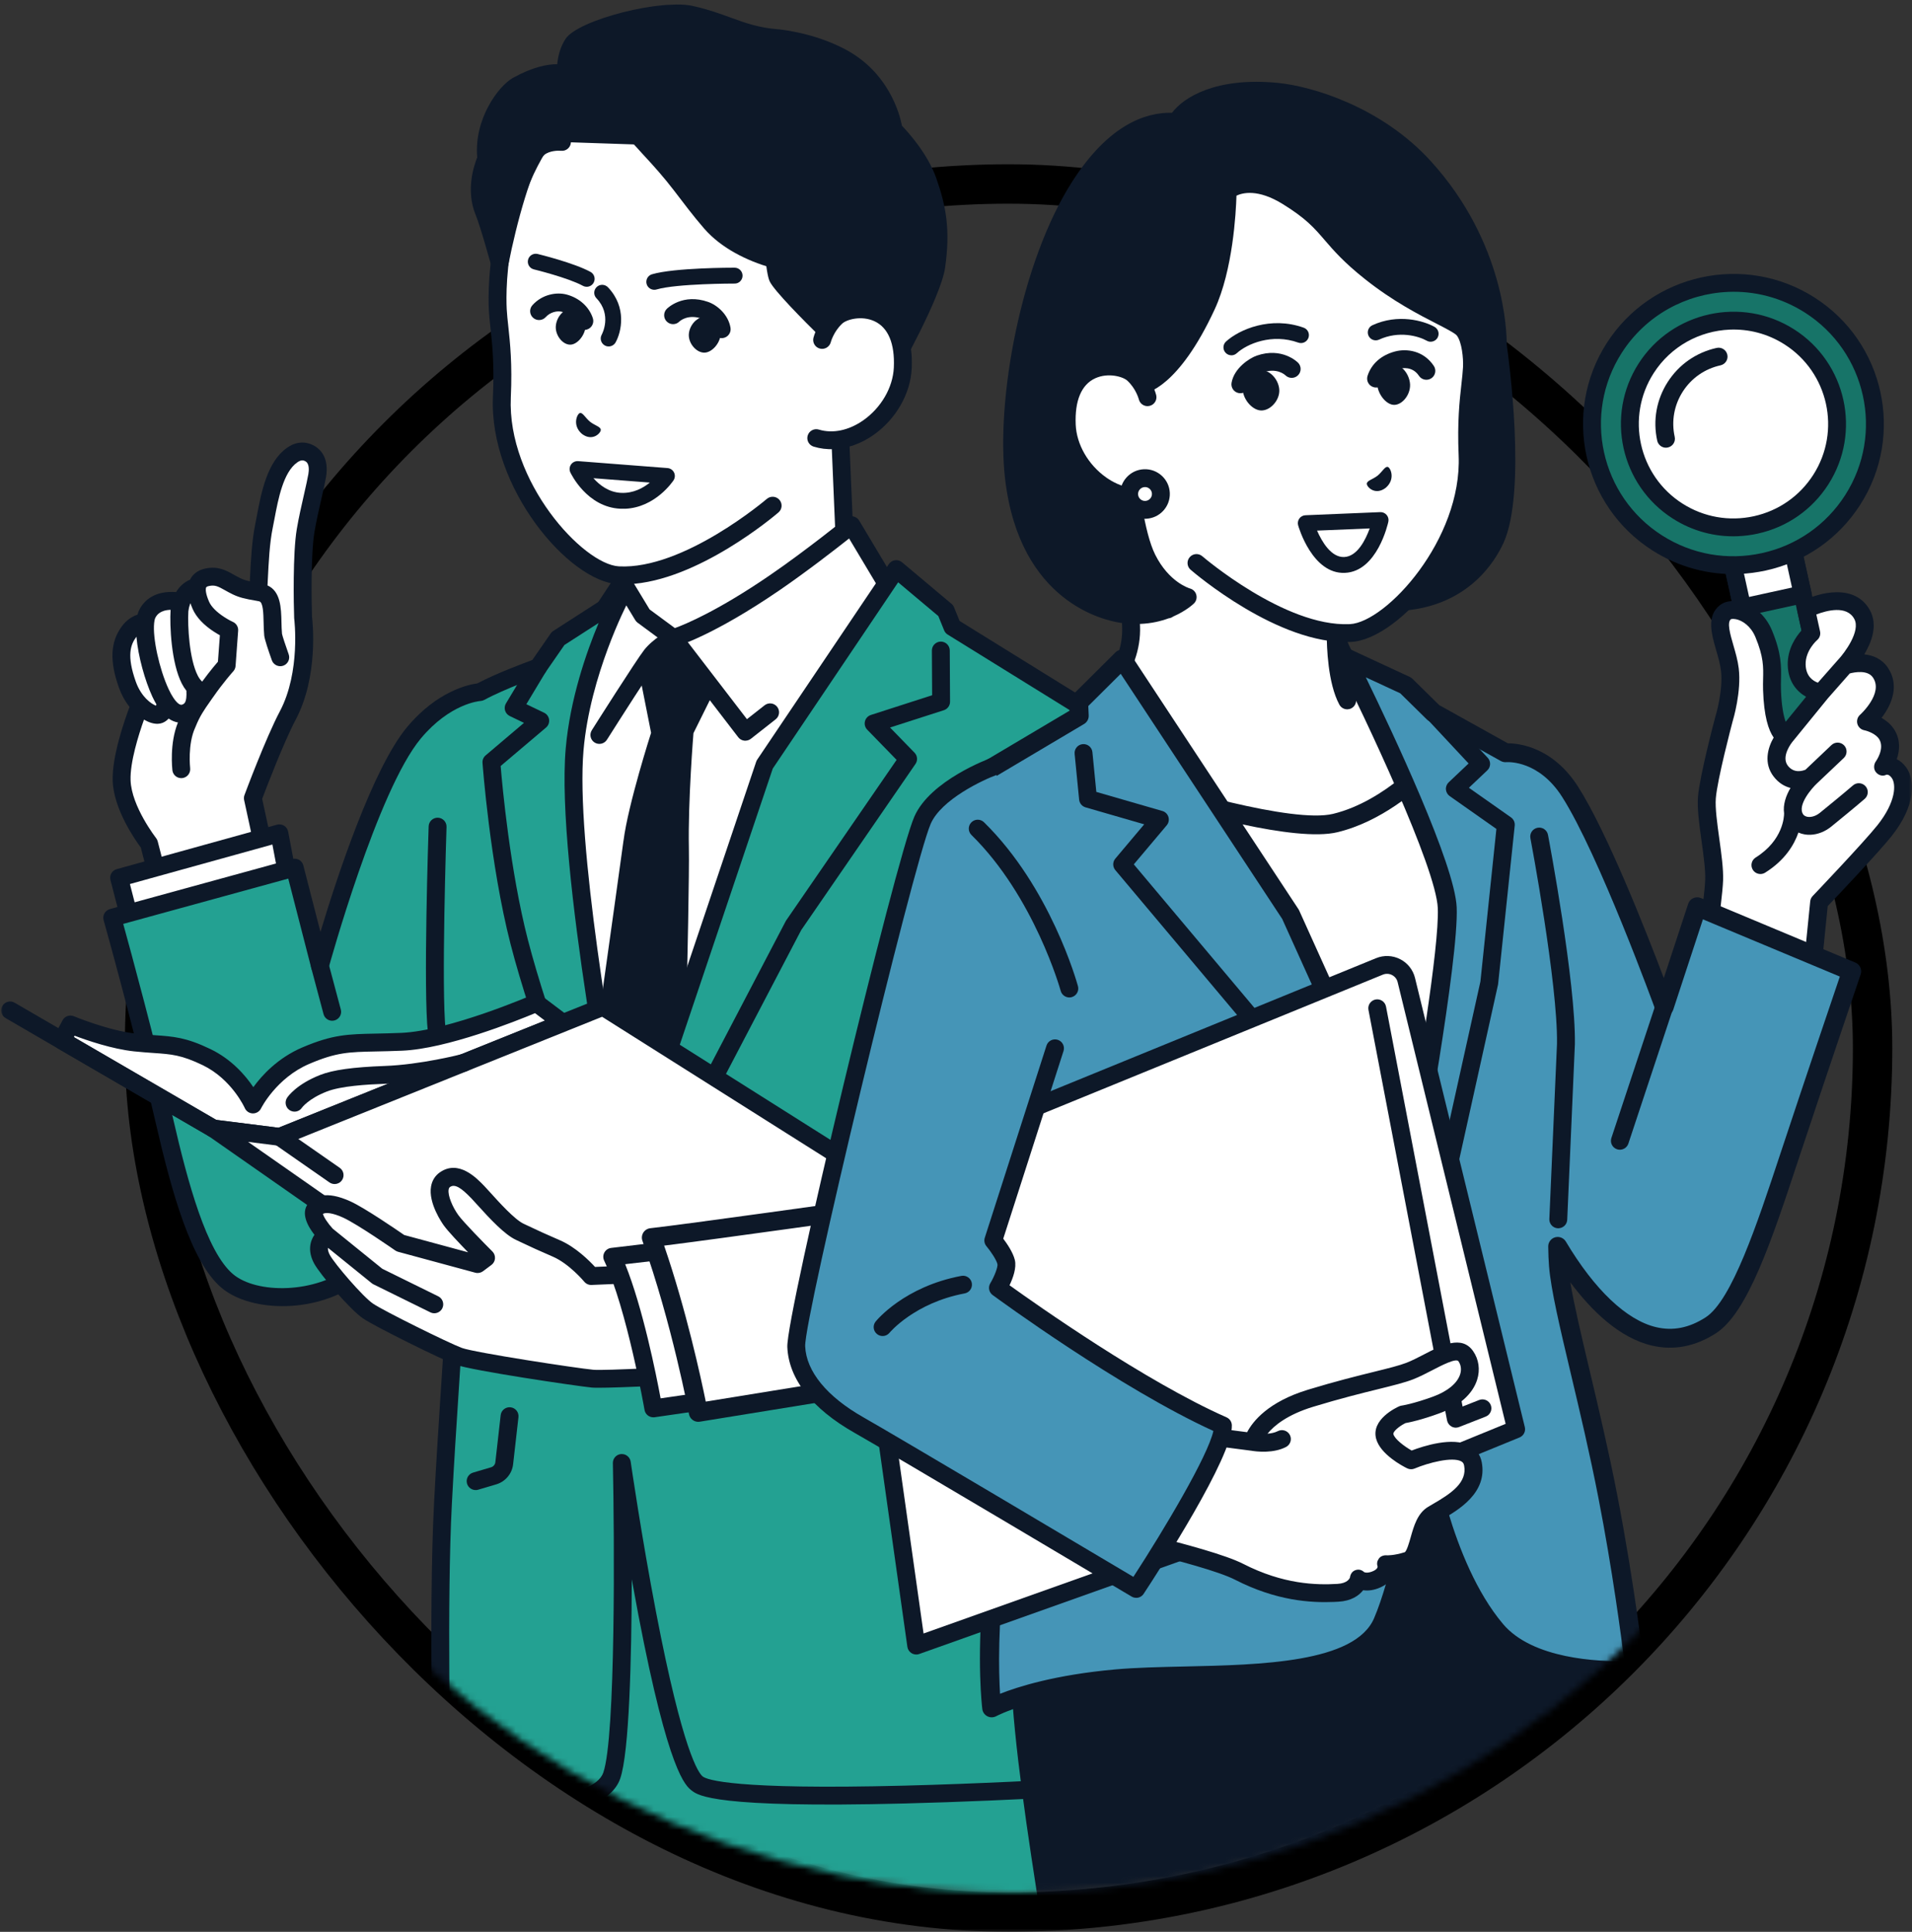 <svg width="291" height="294" viewBox="0 0 291 294" fill="none" xmlns="http://www.w3.org/2000/svg">
<rect x="0" y="0" width="291" height="294" fill="#333333" stroke="none"/>
<mask id="mask0_74_37417" style="mask-type:alpha" maskUnits="userSpaceOnUse" x="0" y="0" width="291" height="294">
<rect width="291" height="294" fill="#D9D9D9"/>
</mask>
<g mask="url(#mask0_74_37417)">
<rect x="22" y="28" width="263" height="263" rx="131.5" stroke="black" stroke-width="6"/>
<mask id="mask1_74_37417" style="mask-type:alpha" maskUnits="userSpaceOnUse" x="-70" y="-111" width="443" height="399">
<path fill-rule="evenodd" clip-rule="evenodd" d="M373 -111H-70V221H38.716C61.763 261.041 104.983 288 154.5 288C204.017 288 247.237 261.041 270.284 221H373V-111Z" fill="#D9D9D9"/>
</mask>
<g mask="url(#mask1_74_37417)">
<g clip-path="url(#clip0_74_37417)">
<path d="M47.249 69.076C45.987 68.302 44.931 68.933 44.465 69.258C41.51 71.315 40.872 76.706 40.181 80.06C39.581 82.973 39.499 86.621 39.308 90.1C37.544 89.805 36.823 89.615 36.009 89.226C34.312 88.421 33.438 87.463 31.556 87.848C30.621 88.04 30.133 88.547 30 89.281C28.95 89.546 28.079 90.254 27.622 91.57C24.875 91.124 23.252 91.9 22.462 93.34C22.28 93.671 22.164 94.123 22.108 94.665C21.367 94.75 20.413 95.089 19.652 96.119C18.183 98.113 18.078 100.508 19.387 104.201C19.857 105.527 20.555 106.56 21.288 107.307C21.288 107.307 18.363 114.528 18.515 118.805C18.675 123.271 22.687 128.38 22.687 128.38L28.016 149.077L41.976 137.537L38.492 121.472C38.492 121.472 41.678 112.911 43.811 108.878C47.238 102.396 46.135 93.985 46.135 93.985C46.08 92.524 45.899 84.422 46.517 80.755C47.018 77.789 47.986 74.132 48.282 72.379C48.547 70.801 48.177 69.645 47.252 69.076L47.249 69.076Z" fill="white"/>
<path d="M47.962 67.92C47.176 67.438 45.573 66.824 43.684 68.147C40.657 70.257 39.763 74.973 39.111 78.418C39.021 78.901 38.934 79.359 38.845 79.789C38.328 82.305 38.181 85.313 38.036 88.225C38.033 88.31 38.029 88.392 38.026 88.477C37.35 88.325 36.988 88.187 36.592 88.001C36.221 87.825 35.882 87.633 35.557 87.452C34.401 86.801 33.204 86.127 31.28 86.517C30.171 86.741 29.349 87.344 28.927 88.215C28.038 88.6 27.314 89.249 26.802 90.105C23.548 89.88 21.997 91.342 21.263 92.684C21.124 92.935 21.011 93.22 20.925 93.543C20.146 93.807 19.281 94.323 18.55 95.313C16.791 97.696 16.653 100.579 18.1 104.65C18.484 105.731 19.035 106.731 19.716 107.583C18.947 109.626 17.019 115.153 17.15 118.852C17.305 123.19 20.608 127.878 21.431 128.984L26.692 149.414C26.854 150.047 27.437 150.459 28.066 150.432C28.159 150.428 28.254 150.414 28.35 150.392C29.079 150.205 29.518 149.465 29.33 148.738L24.002 128.04C23.955 127.858 23.869 127.687 23.756 127.543C23.719 127.495 20.017 122.735 19.874 118.755C19.776 116.017 21.088 111.837 21.913 109.519C22.658 109.952 23.394 110.181 24.037 110.153C24.29 110.143 24.53 110.094 24.75 110.006C25.125 109.855 25.425 109.622 25.667 109.357C26.166 109.701 26.643 109.88 27.084 109.95C25.773 113.146 26.22 117.059 26.238 117.229C26.321 117.939 26.941 118.453 27.645 118.423C27.68 118.422 27.712 118.421 27.748 118.416C28.492 118.327 29.026 117.655 28.941 116.909C28.94 116.873 28.531 113.26 29.719 110.709C29.729 110.688 29.739 110.666 29.748 110.641C30.419 108.968 31.047 108.071 32.001 106.713L32.35 106.211C32.367 106.193 32.38 106.171 32.394 106.153C33.236 104.938 34.014 103.949 34.515 103.335C34.528 103.32 34.538 103.306 34.552 103.287C35.121 102.588 35.498 102.175 35.502 102.171C35.706 101.946 35.829 101.66 35.852 101.357L36.245 95.984C36.289 95.413 35.963 94.876 35.441 94.643C35.434 94.643 34.845 94.377 34.131 93.909C32.967 93.159 32.145 92.324 31.817 91.567C31.285 90.342 31.302 89.749 31.336 89.537C31.336 89.534 31.336 89.527 31.339 89.523C31.362 89.391 31.386 89.269 31.827 89.179C32.717 89 33.175 89.229 34.222 89.817C34.572 90.015 34.97 90.237 35.424 90.455C36.369 90.906 37.187 91.127 39.077 91.442C39.195 91.461 39.321 91.484 39.457 91.518C40.051 91.653 40.087 93.349 40.119 94.715C40.133 95.375 40.151 96.057 40.215 96.725C40.272 97.305 40.877 99.091 41.374 100.484C41.58 101.058 42.133 101.411 42.712 101.387C42.844 101.381 42.981 101.354 43.111 101.31C43.82 101.06 44.19 100.28 43.935 99.573C43.487 98.321 42.973 96.762 42.921 96.465C42.865 95.896 42.853 95.264 42.837 94.654C42.788 92.553 42.723 89.995 40.715 89.095C40.727 88.85 40.741 88.608 40.752 88.362C40.89 85.554 41.031 82.649 41.507 80.338C41.599 79.897 41.689 79.421 41.782 78.923C42.347 75.937 43.121 71.847 45.238 70.373C45.826 69.961 46.171 70.014 46.529 70.233C47.099 70.585 47.028 71.587 46.931 72.155C46.808 72.878 46.558 73.969 46.273 75.231C45.892 76.909 45.456 78.814 45.169 80.528C44.547 84.206 44.696 92.117 44.77 94.036C44.772 94.078 44.773 94.117 44.779 94.16C44.789 94.241 45.779 102.234 42.599 108.244C40.449 112.31 37.339 120.646 37.208 121C37.119 121.242 37.098 121.506 37.155 121.759L40.639 137.824C40.798 138.556 41.523 139.023 42.257 138.864C42.991 138.705 43.459 137.982 43.3 137.25L39.9 121.576C40.534 119.901 43.19 112.954 45.01 109.513C48.473 102.963 47.596 94.762 47.488 93.879C47.42 92.024 47.285 84.36 47.855 80.983C48.131 79.344 48.555 77.483 48.931 75.836C49.228 74.534 49.483 73.408 49.62 72.607C50.107 69.716 48.789 68.432 47.963 67.924L47.962 67.92ZM25.962 92.805C25.962 92.805 25.959 92.83 25.96 92.844C25.817 95.127 26.049 100.868 27.675 104.039C27.877 104.436 28.113 104.799 28.369 105.118C28.461 106.965 28.044 107.118 27.707 107.242C27.258 107.407 26.635 106.57 26.388 106.197C26.145 105.837 25.898 105.386 25.655 104.86C24.24 101.801 23.216 97.105 23.461 94.811C23.517 94.29 23.614 94.066 23.658 93.993C23.826 93.684 24.279 92.862 25.972 92.805L25.962 92.805ZM22.257 106.357C22.257 106.357 22.257 106.357 22.253 106.353C22.253 106.353 22.249 106.346 22.245 106.343C21.773 105.855 21.117 105.012 20.669 103.745C19.254 99.763 19.868 98.113 20.744 96.926C20.751 96.918 20.758 96.911 20.764 96.9C21.023 99.901 22.073 103.604 23.182 106.002C23.389 106.447 23.598 106.844 23.809 107.201C23.787 107.269 23.762 107.338 23.735 107.392C23.421 107.281 22.86 106.971 22.26 106.357L22.257 106.357ZM32.646 96.185C32.943 96.379 33.22 96.545 33.465 96.68L33.168 100.703C32.981 100.92 32.717 101.23 32.402 101.616C32.392 101.631 32.378 101.646 32.368 101.66C31.962 102.157 31.401 102.87 30.771 103.731C30.738 103.7 30.704 103.67 30.667 103.636C30.459 103.421 30.258 103.135 30.091 102.804C28.814 100.318 28.536 95.247 28.668 93.046C28.712 92.664 28.79 92.32 28.895 92.02C28.924 91.941 28.953 91.872 28.982 91.8C29.075 92.073 29.183 92.356 29.31 92.65C29.866 93.93 30.988 95.122 32.639 96.189L32.646 96.185Z" fill="#0D1828"/>
<path d="M18.132 133.581L20.538 142.917L44.234 135.818L42.526 126.818L18.132 133.581Z" fill="white"/>
<path d="M20.594 144.276C19.965 144.302 19.385 143.89 19.219 143.257L16.809 133.921C16.626 133.204 17.047 132.472 17.762 132.275L42.155 125.508C42.521 125.408 42.915 125.462 43.237 125.665C43.559 125.865 43.786 126.193 43.856 126.566L45.564 135.567C45.705 136.303 45.219 137.013 44.481 137.154C43.742 137.292 43.031 136.81 42.889 136.074L41.456 128.525L19.773 134.538L21.847 142.585C22.035 143.312 21.596 144.052 20.87 144.239C20.775 144.264 20.679 144.275 20.587 144.279L20.594 144.276Z" fill="#0D1828"/>
<path d="M162.809 276.144C162.769 275.808 162.73 275.469 162.694 275.129C162.462 273.082 162.221 270.922 161.978 268.702C161.909 268.086 161.844 267.468 161.775 266.842C161.563 264.865 161.35 262.853 161.144 260.847C161.078 260.211 161.016 259.578 160.95 258.944C160.737 256.843 160.535 254.763 160.346 252.743C160.3 252.244 160.255 251.752 160.209 251.264C159.984 248.787 159.788 246.426 159.625 244.266C159.617 244.153 159.609 244.036 159.6 243.922C159.395 241.082 159.255 238.605 159.217 236.692C159.042 228.43 157.503 222.158 155.383 217.409C155.143 216.872 154.897 216.357 154.641 215.856C149.204 205.17 140.881 203.134 140.881 203.134L75.589 205.535L75.171 210.984L75.042 212.655L73.031 238.824L72.884 240.752L72.399 247.063L72.309 248.221L70.96 265.773L74.611 286.389L74.952 288.314L76.032 294.41L164.515 290.675C164.515 290.675 163.752 284.484 162.801 276.141L162.809 276.144Z" fill="#23A192"/>
<path d="M76.091 295.771C75.419 295.8 74.815 295.328 74.694 294.651L69.621 266.014C69.602 265.901 69.597 265.788 69.607 265.674L74.233 205.436C74.286 204.751 74.843 204.213 75.533 204.184L75.54 204.183L140.829 201.783C140.953 201.778 141.082 201.79 141.201 201.82C141.398 201.869 146.074 203.053 150.803 208.022C155.081 212.516 160.249 221.136 160.573 236.667C160.848 249.752 165.817 290.109 165.866 290.515C165.958 291.261 165.428 291.937 164.684 292.028C163.936 292.124 163.258 291.591 163.167 290.849C162.961 289.185 158.132 249.948 157.855 236.725C157.615 225.208 154.54 215.978 148.958 210.025C145.24 206.058 141.527 204.755 140.716 204.505L76.856 206.852L72.336 265.711L77.377 294.183C77.508 294.92 77.014 295.626 76.275 295.757C76.215 295.766 76.155 295.772 76.094 295.775L76.091 295.771Z" fill="#0D1828"/>
<path d="M140.254 99.006C135.328 96.884 128.945 91.708 128.648 84.662L127.441 56.075L111.145 70.986L94.684 82.014L94.856 86.089C95.153 93.134 89.233 98.83 84.5 101.36C74.798 106.551 71.061 112.942 71.061 112.942L101.005 128.001L126.045 126.944L154.614 109.416C154.614 109.416 150.352 103.361 140.247 99.007L140.254 99.006Z" fill="white"/>
<path d="M126.113 128.302C125.637 128.322 125.164 128.089 124.897 127.657C124.503 127.02 124.703 126.184 125.341 125.791L152.577 109.079C150.866 107.19 146.748 103.283 139.715 100.255C133.749 97.683 127.592 91.886 127.29 84.723L126.206 59.051L112.067 71.992C112.015 72.037 111.963 72.081 111.905 72.119L96.078 82.723L96.218 86.038C96.52 93.201 90.874 99.499 85.145 102.562C78.393 106.175 74.619 110.412 73.073 112.438L101.62 126.796C102.29 127.133 102.563 127.949 102.224 128.617C101.886 129.289 101.067 129.554 100.398 129.22L70.454 114.162C70.119 113.995 69.868 113.693 69.76 113.335C69.653 112.977 69.7 112.588 69.889 112.264C70.049 111.991 73.933 105.479 83.862 100.168C87.578 98.182 93.787 92.993 93.498 86.15L93.326 82.075C93.306 81.604 93.533 81.154 93.928 80.892L110.302 69.921L126.519 55.077C126.91 54.72 127.472 54.621 127.962 54.824C128.451 55.028 128.777 55.493 128.799 56.022L130.006 84.609C130.295 91.449 136.922 96.096 140.789 97.766C151.13 102.22 155.549 108.382 155.731 108.64C155.947 108.947 156.027 109.328 155.95 109.697C155.873 110.062 155.652 110.381 155.329 110.579L126.76 128.107C126.556 128.233 126.33 128.3 126.106 128.309L126.113 128.302Z" fill="#0D1828"/>
<path d="M76.618 119.795L83.02 104.761L90.511 94.918L94.721 88.524L97.84 93.675L102.475 97.095C102.475 97.095 107.821 95.594 117.931 88.663C123.5 84.848 129.595 79.916 129.595 79.916L137.224 92.68C137.224 92.68 116.478 181.057 95.416 181.946C74.354 182.835 76.615 119.795 76.615 119.795L76.618 119.795Z" fill="white"/>
<path d="M95.479 183.301C92.233 183.438 89.309 182.24 86.789 179.746C73.729 166.802 75.192 121.659 75.261 119.745C75.268 119.578 75.304 119.417 75.369 119.265L81.772 104.235C81.817 104.13 81.874 104.036 81.941 103.944L89.401 94.138L93.584 87.784C93.841 87.393 94.281 87.168 94.747 87.17C95.214 87.178 95.645 87.427 95.886 87.825L98.868 92.747L102.716 95.586C104.358 94.987 109.303 92.935 117.163 87.549C122.625 83.808 128.679 78.917 128.741 78.868C129.047 78.621 129.449 78.515 129.836 78.588C130.224 78.657 130.565 78.891 130.768 79.231L138.397 91.995C138.577 92.296 138.635 92.656 138.553 93.001C138.502 93.223 133.261 115.422 125.508 137.439C120.938 150.412 116.402 160.799 112.015 168.316C106.26 178.181 100.851 183.084 95.479 183.311L95.479 183.301ZM77.975 120.086C77.873 123.738 76.957 166.172 88.709 177.818C90.698 179.787 92.873 180.693 95.364 180.588C111.674 179.9 129.933 117.58 135.779 92.904L129.23 81.949C127.152 83.592 122.77 86.996 118.707 89.782C108.528 96.758 103.075 98.335 102.849 98.401C102.445 98.514 102.01 98.436 101.672 98.184L97.037 94.764C96.894 94.659 96.774 94.526 96.682 94.374L94.677 91.066L91.651 95.659C91.635 95.684 91.618 95.71 91.598 95.736L84.212 105.446L77.975 120.089L77.975 120.086Z" fill="#0D1828"/>
<path d="M113.496 112.728C113.422 112.732 113.347 112.728 113.268 112.72C112.907 112.675 112.578 112.487 112.356 112.198L102.136 98.885C101.509 99.306 100.712 99.912 100.185 100.584C99.249 101.778 94.229 109.648 92.373 112.579C91.972 113.214 91.132 113.402 90.496 113.003C89.859 112.604 89.671 111.766 90.072 111.131C90.345 110.697 96.829 100.459 98.042 98.913C99.39 97.193 101.741 95.943 101.842 95.889C102.431 95.58 103.154 95.738 103.557 96.264L113.682 109.449L116.367 107.339C116.957 106.874 117.812 106.976 118.278 107.564C118.745 108.152 118.642 109.005 118.053 109.471L114.285 112.432C114.058 112.609 113.784 112.709 113.5 112.721L113.496 112.728Z" fill="#0D1828"/>
<path d="M94.895 127.957C95.606 122.378 99.094 111.525 99.094 111.525L97.289 102.419C98.125 101.147 98.806 100.141 99.113 99.748C100.218 98.338 102.195 97.242 102.446 97.107L102.496 97.119L108.702 105.205L105.542 111.579C105.542 111.579 104.7 121.828 104.845 129.064C104.99 136.305 103.752 181.712 103.752 181.712L87.283 182.343C87.283 182.343 94.543 130.686 94.891 127.954L94.895 127.957Z" fill="#0D1828"/>
<path d="M166.372 108.685L155.361 101.864L153.697 100.833L144.957 95.419L143.944 92.93L136.413 86.605L134.566 89.347L133.494 90.941L131.336 94.147L130.528 95.347L116.38 116.362L115.852 117.929L115.228 119.781L111.807 129.939L111.269 131.539L102.128 158.698L101.675 160.046L98.21 170.334L97.59 172.175L95.314 178.931C95.314 178.931 95.098 177.85 94.74 175.961C94.654 175.514 94.562 175.027 94.465 174.491C94.152 172.821 93.768 170.734 93.344 168.347C93.246 167.797 93.143 167.226 93.044 166.644C91.778 159.426 90.223 149.922 89.051 140.647C88.977 140.068 88.906 139.488 88.835 138.909C88.589 136.873 88.362 134.854 88.161 132.884C88.094 132.233 88.031 131.586 87.972 130.946C87.777 128.854 87.621 126.833 87.504 124.902C87.467 124.289 87.434 123.686 87.406 123.094C87.302 120.896 87.266 118.852 87.309 117.01C87.324 116.338 87.35 115.694 87.388 115.078C87.409 114.729 87.433 114.383 87.462 114.055C88.277 104.668 92.09 95.782 93.639 92.492C94.047 91.629 94.301 91.142 94.301 91.142L93.5 91.656L84.947 97.16L81.889 101.577C81.889 101.577 78.76 102.682 75.799 103.997C75.219 104.256 74.646 104.522 74.101 104.786C73.735 104.965 73.386 105.147 73.056 105.324C73.056 105.324 67.957 105.604 63.021 111.499C60.729 114.239 58.37 119.098 56.246 124.36C56.004 124.956 55.769 125.556 55.535 126.159C54.128 129.788 52.843 133.512 51.778 136.789C51.712 136.994 51.645 137.2 51.579 137.401C49.81 142.893 48.69 146.987 48.69 146.987L44.843 132.041L41.006 133.095L39.594 133.481L21.693 138.397L19.806 138.913L17.078 139.661C17.078 139.661 17.363 140.672 17.838 142.406C17.872 142.533 17.91 142.663 17.948 142.8C18.646 145.352 19.705 149.261 20.879 153.773C21.032 154.356 21.185 154.95 21.338 155.551C22.556 160.27 23.86 165.504 25.002 170.472C25.233 171.474 25.464 172.459 25.697 173.423C25.843 174.024 25.989 174.618 26.135 175.205C28.508 184.685 31.089 192.004 34.604 194.96C36.369 196.445 39.132 197.288 42.175 197.408C42.817 197.434 43.472 197.424 44.136 197.386C47.685 197.168 51.399 195.996 54.249 193.73C54.276 193.707 54.304 193.685 54.331 193.662C54.831 193.265 55.319 192.857 55.797 192.446C56.831 191.553 57.808 190.642 58.727 189.722C59.058 189.392 59.386 189.058 59.703 188.729C60.723 187.663 61.658 186.607 62.513 185.591C62.852 185.186 63.177 184.789 63.488 184.399C64.378 183.289 65.156 182.243 65.815 181.313C66.232 180.727 66.6 180.186 66.925 179.7C67.97 178.128 68.52 177.142 68.523 177.142C69.014 183.107 69.286 187.959 69.373 191.621C69.478 196.142 69.035 202.935 68.465 211.612C68.436 212.029 68.411 212.445 68.383 212.873C68.253 214.867 68.117 216.962 67.981 219.145C67.941 219.79 67.901 220.438 67.861 221.097C67.735 223.177 67.609 225.335 67.489 227.567C67.473 227.862 67.457 228.154 67.441 228.453C67.435 228.553 67.432 228.649 67.425 228.749C66.532 245.812 67.362 275.513 67.362 275.513C67.362 275.513 68.119 275.562 69.368 275.606C69.927 275.625 70.591 275.643 71.328 275.654C73.024 275.679 75.125 275.668 77.353 275.56C77.986 275.53 78.625 275.492 79.271 275.443C81.32 275.289 83.4 275.042 85.314 274.656C85.875 274.543 86.422 274.417 86.95 274.277C90.025 273.466 92.421 272.203 93.108 270.256C93.325 269.646 93.512 268.761 93.679 267.66C93.768 267.073 93.848 266.427 93.925 265.724C94.125 263.879 94.281 261.663 94.402 259.218C94.415 258.951 94.429 258.677 94.442 258.403C95.102 244.013 94.653 222.651 94.653 222.651C94.653 222.651 95.076 225.596 95.794 230.034C95.886 230.599 95.982 231.185 96.079 231.795C96.385 233.661 96.733 235.725 97.113 237.907C97.202 238.415 97.292 238.933 97.385 239.452C98.431 245.343 99.701 251.897 101.048 257.552C101.199 258.185 101.35 258.804 101.5 259.412C102.652 264.006 103.846 267.827 105 269.935C105.274 270.435 105.543 270.832 105.808 271.126C105.921 271.249 106.032 271.362 106.142 271.446C107.371 272.382 111.57 272.887 117.196 273.118C117.756 273.141 118.334 273.162 118.922 273.18C120.833 273.238 122.882 273.265 125.012 273.275C125.66 273.276 126.312 273.277 126.974 273.277C128.94 273.272 130.962 273.251 132.997 273.215C133.627 273.202 134.26 273.193 134.894 273.181C136.936 273.137 138.981 273.083 140.994 273.023C141.603 273.004 142.207 272.986 142.808 272.964C144.931 272.892 147 272.815 148.973 272.736C149.574 272.71 150.161 272.686 150.74 272.661C152.98 272.567 155.059 272.468 156.907 272.376C157.536 272.346 158.136 272.313 158.708 272.286C161.74 272.129 163.921 272.002 164.819 271.95C165.118 271.934 165.281 271.923 165.281 271.923C165.281 271.923 165.285 271.511 165.281 270.74C165.276 269.529 165.259 267.427 165.194 264.634C165.18 264.031 165.163 263.396 165.146 262.732C165.095 260.937 165.028 258.918 164.935 256.72C164.909 256.092 164.881 255.447 164.854 254.791C164.767 252.894 164.66 250.881 164.536 248.776C164.499 248.156 164.458 247.529 164.417 246.895C164.291 244.922 164.144 242.875 163.977 240.772C163.932 240.213 163.887 239.65 163.838 239.087C163.658 236.928 163.454 234.713 163.224 232.463C163.194 232.187 163.165 231.912 163.139 231.632C162.297 223.583 161.128 215.114 159.504 207.027C159.923 205.215 161.963 205.967 164.538 200.989C164.89 200.306 165.335 198.859 165.854 196.816C165.982 196.306 166.119 195.757 166.255 195.176C167.304 190.759 168.6 184.342 170.015 177.039C170.121 176.495 170.226 175.947 170.334 175.395C170.927 172.323 171.54 169.117 172.16 165.848C172.233 165.458 172.309 165.071 172.385 164.681C172.479 164.194 172.572 163.703 172.669 163.212C173.846 157.11 175.086 150.88 176.075 145.03C176.183 144.383 176.291 143.739 176.396 143.102C177.291 137.569 177.926 132.438 178.02 128.168C178.298 113.51 166.386 108.688 166.386 108.688L166.372 108.685Z" fill="#23A192"/>
<path d="M150.247 274.035C146.344 274.2 142.003 274.358 137.616 274.469C108.82 275.198 106.27 273.256 105.309 272.526C104.342 271.788 101.77 269.826 97.176 245.872C96.82 244.008 96.478 242.154 96.153 240.353C96.122 252.378 95.775 266.754 94.385 270.703C93.177 274.128 88.286 276.121 79.433 276.79C73.27 277.256 67.514 276.885 67.271 276.866C66.571 276.821 66.02 276.251 66.001 275.549C65.992 275.251 65.178 245.599 66.063 228.675C66.397 222.334 66.773 216.557 67.106 211.463C67.666 202.882 68.11 196.104 68.008 191.653C67.94 188.772 67.761 185.305 67.475 181.307C65.076 184.786 60.826 190.237 55.096 194.792C48.491 200.04 38.187 199.75 33.727 195.999C29.093 192.099 26.159 181.57 23.677 170.776C20.44 156.683 15.816 140.197 15.77 140.032C15.673 139.684 15.718 139.313 15.897 138.996C16.076 138.683 16.373 138.451 16.721 138.354L44.49 130.731C44.842 130.635 45.218 130.683 45.532 130.865C45.846 131.047 46.076 131.35 46.165 131.701L48.772 141.829C51.268 133.543 56.716 116.916 61.978 110.63C66.561 105.154 71.345 104.175 72.645 104.006C75.512 102.489 79.684 100.935 81.013 100.449L83.823 96.391C83.923 96.244 84.053 96.118 84.206 96.023L93.56 90.001C94.08 89.667 94.759 89.723 95.214 90.141C95.67 90.555 95.787 91.225 95.501 91.774C95.445 91.883 89.803 102.742 88.811 114.172C87.603 128.091 93.327 160.934 95.677 173.581L115.085 115.933C115.122 115.818 115.178 115.709 115.245 115.607L135.278 85.85C135.492 85.528 135.836 85.315 136.218 85.263C136.6 85.208 136.99 85.319 137.285 85.57L144.817 91.894C144.987 92.036 145.119 92.219 145.202 92.422L146.049 94.503L166.998 107.479C167.615 107.748 170.456 109.088 173.267 111.989C176.131 114.944 179.513 120.158 179.361 128.196C179.17 136.758 176.845 148.728 174.598 160.303C174.221 162.248 173.843 164.186 173.479 166.105C169.739 185.732 167.178 198.806 165.726 201.613C164.054 204.849 162.532 205.922 161.522 206.632C161.138 206.904 160.973 207.032 160.892 207.138C166.776 236.697 166.628 271.582 166.625 271.93C166.62 272.644 166.064 273.233 165.347 273.277C165.254 273.281 158.807 273.678 150.237 274.039L150.247 274.035ZM94.586 221.29C95.279 221.261 95.888 221.761 95.988 222.453C96.004 222.566 97.632 233.811 99.851 245.368C103.932 266.644 106.327 269.882 106.963 270.367C107.607 270.858 111.715 272.408 137.541 271.755C149.021 271.466 160.209 270.851 163.911 270.642C163.876 264.089 163.425 233.485 158.156 207.297C158.12 207.106 158.122 206.914 158.164 206.724C158.45 205.476 159.252 204.913 159.958 204.414C160.795 203.825 161.943 203.013 163.312 200.365C164.692 197.7 167.943 180.643 170.808 165.596C171.176 163.673 171.553 161.732 171.93 159.783C174.156 148.319 176.459 136.464 176.645 128.137C176.901 114.638 166.309 110.126 165.856 109.943C165.787 109.914 165.718 109.878 165.652 109.838L144.238 96.576C143.993 96.426 143.802 96.2 143.695 95.934L142.809 93.755L136.695 88.621L117.61 116.97L96.605 179.363C96.409 179.947 95.845 180.33 95.227 180.285C94.613 180.247 94.099 179.8 93.977 179.194C93.593 177.26 84.56 131.654 86.098 113.935C86.757 106.352 89.282 99.173 91.109 94.808L85.906 98.157L83.002 102.35C82.841 102.585 82.606 102.765 82.336 102.858C82.284 102.878 76.877 104.794 73.702 106.519C73.524 106.615 73.331 106.67 73.132 106.682C72.919 106.698 68.498 107.076 64.063 112.371C57.459 120.259 50.076 147.074 50.002 147.343C49.838 147.936 49.297 148.346 48.68 148.344C48.064 148.338 47.526 147.92 47.373 147.323L43.871 133.713L18.753 140.606C19.914 144.805 23.604 158.322 26.326 170.164C28.586 180.004 31.441 190.522 35.476 193.918C39.05 196.925 48.018 196.937 53.393 192.665C62.096 185.747 67.272 176.573 67.321 176.483C67.613 175.959 68.214 175.688 68.799 175.816C69.385 175.941 69.819 176.434 69.869 177.032C70.345 182.827 70.634 187.724 70.722 191.589C70.83 196.159 70.385 202.988 69.817 211.636C69.483 216.723 69.107 222.49 68.775 228.813C67.999 243.655 68.538 268.412 68.683 274.224C77.366 274.653 90.383 273.848 91.811 269.795C93.717 264.401 93.514 233.949 93.277 222.67C93.261 221.953 93.808 221.348 94.525 221.289C94.543 221.288 94.561 221.288 94.579 221.287L94.586 221.29Z" fill="#0D1828"/>
<path d="M72.445 226.768C71.837 226.793 71.266 226.405 71.083 225.799C70.868 225.079 71.281 224.323 72.002 224.112L74.745 223.3C75.094 223.196 75.348 222.894 75.39 222.534L76.202 215.37C76.288 214.624 76.96 214.088 77.708 214.173C78.456 214.259 78.993 214.929 78.907 215.675L78.095 222.838C77.931 224.284 76.921 225.488 75.521 225.903L72.778 226.715C72.669 226.748 72.556 226.767 72.445 226.771L72.445 226.768Z" fill="#0D1828"/>
<path d="M104.05 174.278C103.819 174.288 103.582 174.241 103.364 174.126C102.697 173.778 102.439 172.961 102.788 172.296L119.571 140.215C119.597 140.167 119.624 140.12 119.654 140.076L136.46 115.645L131.986 111.046C131.658 110.708 131.527 110.227 131.644 109.774C131.756 109.318 132.097 108.956 132.547 108.809L141.868 105.805L141.83 99.007C141.827 98.258 142.432 97.653 143.183 97.643C143.934 97.64 144.547 98.243 144.55 98.992L144.594 106.784C144.598 107.377 144.217 107.901 143.652 108.085L135.462 110.721L139.189 114.553C139.639 115.017 139.701 115.732 139.332 116.266L121.942 141.546L105.195 173.555C104.961 174.002 104.516 174.262 104.043 174.282L104.05 174.278Z" fill="#0D1828"/>
<path d="M89.215 174.905C88.65 174.929 88.106 174.596 87.89 174.041C87.818 173.859 80.832 155.835 77.706 143.684C74.57 131.493 73.446 116.245 73.436 116.093C73.403 115.661 73.581 115.241 73.911 114.961L79.749 110.011L77.587 108.973C77.241 108.806 76.983 108.505 76.871 108.14C76.76 107.775 76.811 107.379 77.007 107.051L80.714 100.884C81.1 100.243 81.935 100.033 82.581 100.418C83.224 100.803 83.434 101.636 83.048 102.281L80.107 107.172L82.811 108.468C83.225 108.667 83.513 109.064 83.571 109.52C83.629 109.975 83.453 110.43 83.102 110.726L76.198 116.576C76.452 119.649 77.636 132.508 80.337 143.004C83.422 155.001 90.351 172.875 90.423 173.056C90.695 173.755 90.347 174.541 89.646 174.812C89.502 174.868 89.357 174.895 89.212 174.901L89.215 174.905Z" fill="#0D1828"/>
<path d="M148.812 138.842C148.616 138.85 148.415 138.816 148.223 138.735C147.531 138.441 147.209 137.645 147.503 136.954C153.917 121.924 159.793 113.996 160.039 113.666C160.487 113.065 161.34 112.94 161.943 113.39C162.546 113.837 162.671 114.688 162.222 115.29C162.165 115.367 156.283 123.32 150.009 138.017C149.795 138.516 149.32 138.821 148.812 138.842Z" fill="#0D1828"/>
<path d="M68.85 182.07C68.117 182.1 67.488 181.544 67.436 180.811C66.938 173.987 66.164 166.024 65.13 157.148C64.404 150.905 65.205 126.781 65.24 125.756C65.266 125.006 65.896 124.425 66.645 124.443C67.397 124.468 67.983 125.097 67.961 125.844C67.954 126.093 67.134 150.79 67.834 156.831C68.869 165.746 69.649 173.749 70.148 180.612C70.201 181.359 69.641 182.011 68.888 182.064C68.874 182.065 68.86 182.066 68.846 182.066L68.85 182.07Z" fill="#0D1828"/>
<path d="M141.606 176.37C141.507 176.374 141.407 176.368 141.307 176.35C140.567 176.218 140.075 175.514 140.207 174.774L145.799 143.651C145.931 142.914 146.641 142.422 147.38 142.554C148.119 142.686 148.612 143.39 148.479 144.131L142.888 175.254C142.772 175.891 142.229 176.344 141.606 176.37Z" fill="#0D1828"/>
<path d="M50.612 155.345C49.99 155.371 49.407 154.963 49.242 154.337L47.376 147.34C47.181 146.617 47.617 145.874 48.342 145.679C49.067 145.485 49.812 145.919 50.007 146.643L51.872 153.64C52.067 154.364 51.632 155.107 50.906 155.301C50.807 155.326 50.708 155.341 50.612 155.345Z" fill="#0D1828"/>
<path d="M42.565 173.016L32.465 171.741L9.425 158.348L10.718 155.91C10.718 155.91 16.152 158.182 20.523 158.647C25.342 159.158 26.893 158.691 31.425 160.872C36.402 163.266 38.5 168.09 38.5 168.09C38.5 168.09 40.954 163.045 46.526 160.661C52.099 158.28 53.904 158.851 61.145 158.545C68.755 158.224 81.618 152.633 81.618 152.633L85.663 155.684L42.565 173.016Z" fill="white"/>
<path d="M42.623 174.374C42.548 174.377 42.47 174.373 42.395 174.366L32.295 173.091C32.112 173.066 31.939 173.01 31.782 172.917L8.742 159.524C8.111 159.157 7.885 158.36 8.224 157.717L9.518 155.279C9.847 154.657 10.598 154.391 11.247 154.662C11.302 154.685 16.557 156.864 20.671 157.302C21.783 157.418 22.73 157.485 23.569 157.545C26.43 157.744 28.323 157.874 32.02 159.654C35.262 161.211 37.372 163.687 38.557 165.452C39.89 163.62 42.308 160.992 45.995 159.415C50.633 157.433 52.956 157.385 57.176 157.302C58.301 157.28 59.578 157.254 61.092 157.19C68.366 156.883 80.953 151.446 81.079 151.391C81.53 151.195 82.052 151.258 82.442 151.554L86.488 154.605C86.878 154.901 87.08 155.383 87.015 155.865C86.95 156.351 86.629 156.762 86.174 156.945L43.075 174.277C42.931 174.336 42.78 174.367 42.623 174.374ZM32.913 170.432L42.386 171.627L82.929 155.324L81.428 154.194C78.541 155.399 68.007 159.616 61.207 159.903C59.664 159.968 58.369 159.994 57.23 160.018C53.103 160.103 51.217 160.136 47.068 161.91C42.059 164.05 39.749 168.641 39.727 168.688C39.494 169.164 39.004 169.458 38.473 169.448C37.942 169.435 37.469 169.118 37.256 168.633C37.237 168.591 35.272 164.23 30.837 162.098C27.61 160.547 26.106 160.44 23.381 160.253C22.52 160.193 21.545 160.124 20.386 160.003C17.063 159.649 13.24 158.333 11.358 157.624L11.246 157.838L32.92 170.436L32.913 170.432Z" fill="#0D1828"/>
<path d="M139.329 183.247L91.781 153.227L42.571 173.016L32.472 171.744L76.97 202.83L139.329 183.247Z" fill="white"/>
<path d="M77.023 204.188C76.728 204.201 76.433 204.117 76.183 203.943L31.685 172.854C31.171 172.495 30.973 171.836 31.197 171.254C31.422 170.673 32.016 170.318 32.639 170.398L42.388 171.627L91.272 151.97C91.678 151.807 92.139 151.848 92.509 152.081L140.056 182.101C140.503 182.384 140.745 182.899 140.679 183.424C140.612 183.949 140.242 184.384 139.739 184.544L77.381 204.131C77.265 204.168 77.148 204.187 77.031 204.192L77.023 204.188ZM37.753 173.777L77.195 201.336L136.117 182.828L91.635 154.743L43.069 174.273C42.856 174.361 42.618 174.388 42.389 174.363L37.746 173.777L37.753 173.777Z" fill="#0D1828"/>
<path d="M32.524 173.099C32.272 173.11 32.016 173.049 31.783 172.917L0.858 154.945C0.208 154.567 -0.012 153.734 0.366 153.09C0.745 152.441 1.58 152.222 2.226 152.599L33.151 170.572C33.801 170.949 34.021 171.782 33.642 172.426C33.4 172.842 32.972 173.08 32.524 173.099Z" fill="#0D1828"/>
<path d="M50.984 180.195C50.696 180.207 50.404 180.131 50.147 179.953L41.786 174.132C41.169 173.704 41.02 172.857 41.45 172.243C41.88 171.628 42.728 171.478 43.344 171.907L51.706 177.728C52.322 178.156 52.472 179.002 52.042 179.617C51.79 179.98 51.393 180.181 50.984 180.198L50.984 180.195Z" fill="#0D1828"/>
<path d="M44.886 169.178C44.609 169.189 44.325 169.116 44.076 168.952C43.449 168.538 43.282 167.689 43.697 167.061C43.834 166.856 45.127 165.015 48.718 163.599C50.683 162.823 53.714 162.407 58.542 162.225C64.001 162.041 70.162 160.456 70.225 160.439C70.955 160.252 71.696 160.689 71.883 161.413C72.071 162.137 71.632 162.88 70.906 163.067C70.642 163.135 64.395 164.717 58.642 164.938C55.844 165.038 51.876 165.273 49.718 166.125C46.94 167.219 45.964 168.56 45.954 168.575C45.706 168.951 45.302 169.16 44.886 169.178Z" fill="#0D1828"/>
<path d="M156.024 190.794C155.637 190.81 155.246 190.663 154.966 190.355L144.43 178.936C143.923 178.385 143.958 177.524 144.51 177.018C145.062 176.511 145.925 176.546 146.433 177.097L156.968 188.516C157.475 189.067 157.44 189.928 156.888 190.434C156.642 190.661 156.333 190.777 156.024 190.79L156.024 190.794Z" fill="#0D1828"/>
<path d="M89.976 194.196C89.976 194.196 87.518 191.224 84.685 190.001C81.852 188.778 81.121 188.407 79.108 187.462C77.095 186.517 73.835 182.583 72.755 181.467C71.675 180.351 69.658 178.199 67.74 179.509C65.823 180.819 67.651 184.322 68.654 185.711C69.652 187.101 73.98 191.415 73.98 191.415L72.695 192.375L60.93 189.188C60.93 189.188 55.107 185.129 52.776 184.066C50.445 183.002 48.767 182.974 47.962 183.999C47.033 185.185 49.712 187.985 49.712 187.985C49.712 187.985 47.656 189.145 49.008 191.638C49.803 193.107 54.276 198.35 56.028 199.526C57.784 200.706 67.651 205.589 69.794 206.394C71.936 207.199 87.887 209.587 90.186 209.806C92.482 210.022 111.494 208.907 111.494 208.907L106.449 193.497L89.976 194.193L89.976 194.196Z" fill="white"/>
<path d="M111.435 207.556C111.435 207.556 111.421 207.557 111.414 207.557C103.811 208.002 91.922 208.611 90.313 208.462C87.71 208.217 72.168 205.843 70.272 205.13C68.257 204.374 58.488 199.55 56.787 198.407C55.222 197.358 50.922 192.325 50.203 190.998C49.956 190.539 49.884 190.18 49.915 189.902L56.585 195.297C56.662 195.361 56.75 195.414 56.841 195.46L65.496 199.72C65.707 199.824 65.934 199.868 66.154 199.859C66.634 199.839 67.089 199.564 67.319 199.103C67.65 198.432 67.373 197.616 66.701 197.285L58.183 193.091L50.651 186.997C49.931 186.225 49.258 185.212 49.149 184.741C49.548 184.486 50.594 184.563 52.214 185.301C54.407 186.302 60.097 190.264 60.153 190.304C60.281 190.395 60.423 190.46 60.574 190.503L72.339 193.69C72.743 193.801 73.177 193.715 73.512 193.467L74.796 192.507C75.111 192.27 75.309 191.91 75.335 191.518C75.361 191.126 75.221 190.741 74.942 190.462C73.759 189.283 70.526 185.991 69.758 184.926C68.903 183.74 68.119 181.958 68.283 181.024C68.323 180.802 68.401 180.71 68.508 180.634C69.284 180.104 70.352 180.94 71.718 182.353L71.774 182.411C71.979 182.623 72.267 182.944 72.614 183.328C74.665 185.6 76.809 187.886 78.528 188.694L79.527 189.163C80.904 189.812 81.812 190.243 84.145 191.249C86.633 192.323 88.902 195.034 88.924 195.061C89.195 195.391 89.605 195.572 90.031 195.554L106.504 194.859C107.255 194.827 107.837 194.195 107.805 193.444C107.773 192.692 107.14 192.111 106.39 192.143L90.564 192.811C89.672 191.843 87.597 189.778 85.225 188.756C82.933 187.766 82.043 187.345 80.691 186.709L79.688 186.237C78.322 185.595 75.927 182.939 74.639 181.512C74.269 181.102 73.959 180.759 73.739 180.531L73.683 180.473C72.525 179.271 69.81 176.455 66.975 178.397C66.238 178.901 65.764 179.649 65.606 180.558C65.158 183.095 67.307 186.17 67.553 186.511C68.181 187.383 69.895 189.193 71.247 190.586L61.517 187.952C60.457 187.219 55.542 183.846 53.346 182.841C49.576 181.117 47.758 182.071 46.893 183.174C45.751 184.636 46.82 186.59 47.855 187.921C47.147 188.949 46.831 190.48 47.812 192.292C48.708 193.949 53.294 199.336 55.27 200.663C57.175 201.943 67.093 206.838 69.315 207.675C71.732 208.582 87.929 210.967 90.057 211.169C90.897 211.247 93.668 211.169 96.963 211.03C102.818 210.783 110.321 210.349 111.571 210.275C112.321 210.233 112.895 209.587 112.849 208.839C112.807 208.099 112.175 207.532 111.435 207.563L111.435 207.556Z" fill="#0D1828"/>
<path d="M93.177 191.266C96.768 198.897 99.436 214.343 99.436 214.343L111.647 212.574L105.533 189.885C105.533 189.885 99.78 190.451 93.177 191.266Z" fill="white"/>
<path d="M99.493 215.698C98.817 215.726 98.213 215.251 98.096 214.574C98.068 214.422 95.418 199.221 91.948 191.844C91.764 191.45 91.776 190.991 91.988 190.609C92.2 190.227 92.581 189.97 93.013 189.919C99.556 189.11 105.344 188.539 105.401 188.533C106.149 188.463 106.817 189.006 106.887 189.753C106.962 190.499 106.413 191.162 105.668 191.236C105.615 191.238 100.884 191.708 95.151 192.394C97.84 199.058 99.871 209.21 100.543 212.812L111.455 211.232C112.198 211.13 112.889 211.637 112.996 212.382C113.102 213.123 112.589 213.813 111.843 213.919L99.631 215.688C99.585 215.694 99.539 215.699 99.493 215.701L99.493 215.698Z" fill="#0D1828"/>
<path d="M147.458 193.024L146.994 192.148L141.698 182.191L141.06 180.993L140.786 180.479L137.003 180.28L133.836 183.635C133.836 183.635 128.922 184.329 122.734 185.187C122.373 185.238 122.011 185.289 121.643 185.34C119.604 185.621 117.455 185.922 115.313 186.214C114.665 186.302 114.013 186.394 113.373 186.481C111.22 186.774 109.117 187.062 107.19 187.321C106.716 187.384 106.252 187.446 105.799 187.508C102.87 187.898 100.472 188.205 99.132 188.357C100.299 191.612 101.341 194.949 102.24 198.108C102.398 198.663 102.55 199.211 102.701 199.751C105.015 208.168 106.28 214.953 106.28 214.953L110.574 214.257L112.459 213.95L138.396 209.743L140.143 209.46L146.248 208.47L147.889 208.206L154.927 207.063L147.466 193.031L147.458 193.024Z" fill="white"/>
<path d="M106.335 216.382C105.628 216.412 104.991 215.92 104.861 215.208C104.834 215.071 102.236 201.266 97.776 188.834C97.626 188.421 97.678 187.96 97.908 187.588C98.142 187.216 98.534 186.969 98.97 186.922C104.605 186.286 129.294 182.821 133.132 182.279L135.951 179.294C136.241 178.987 136.654 178.824 137.075 178.845L140.858 179.044C141.654 179.085 142.263 179.763 142.222 180.557C142.181 181.35 141.501 181.955 140.709 181.917L137.59 181.754L134.88 184.625C134.655 184.862 134.355 185.016 134.033 185.062C133.771 185.098 109.617 188.504 101.079 189.568C104.454 199.414 106.675 209.668 107.416 213.306L154.687 205.638C155.472 205.509 156.214 206.043 156.34 206.826C156.465 207.609 155.934 208.349 155.149 208.475L106.505 216.364C106.449 216.374 106.388 216.38 106.331 216.382L106.335 216.382Z" fill="#0D1828"/>
<path d="M108.642 8.005C101.695 7.602 93.009 10.043 87.728 15.097C76.573 25.773 75.452 40.981 75.753 47.103C75.903 50.07 76.692 53.401 76.375 60.412C75.754 74.132 87.926 87.205 94.105 87.545C104.592 88.122 117.581 76.952 117.581 76.952L128.635 61.847L129.047 52.789C129.047 52.789 129.309 47.01 129.534 40.883C129.866 31.786 128.116 9.13 108.642 8.005Z" fill="white"/>
<path d="M95.622 88.909C95.089 88.932 94.562 88.929 94.037 88.901C86.599 88.491 74.394 74.229 75.023 60.352C75.246 55.437 74.915 52.393 74.651 49.946C74.546 48.973 74.447 48.057 74.403 47.175C74.235 43.793 74.053 26.317 86.793 14.121C92.738 8.428 102.095 6.267 108.727 6.652C117.588 7.166 124.178 12.106 127.781 20.948C130.971 28.767 131.024 37.531 130.9 40.936C130.679 46.998 130.418 52.796 130.413 52.853L130.002 61.91C129.969 62.658 129.331 63.239 128.582 63.206C127.833 63.174 127.25 62.538 127.283 61.791L127.695 52.733C127.696 52.676 127.957 46.889 128.179 40.838C128.296 37.607 128.248 29.304 125.26 21.971C122.035 14.057 116.418 9.815 108.571 9.361C102.527 9.009 94.034 10.952 88.677 16.08C76.786 27.462 76.962 43.866 77.121 47.042C77.162 47.847 77.255 48.685 77.36 49.657C77.634 52.196 77.978 55.354 77.745 60.475C77.167 73.259 88.704 85.887 94.194 86.192C104.02 86.722 116.581 76.036 116.708 75.927C117.279 75.438 118.136 75.501 118.627 76.07C119.117 76.639 119.054 77.494 118.483 77.984C117.961 78.432 106.169 88.464 95.626 88.909L95.622 88.909Z" fill="#0D1828"/>
<path d="M136.004 19.808C136.004 19.808 135.065 12.41 127.917 8.676C123.154 6.185 118.156 5.813 118.156 5.813C112.938 5.369 110.428 3.44 105.337 2.297C100.802 1.061 88.568 4.582 87.207 6.682C85.843 8.783 86.162 11.352 86.162 11.352C86.162 11.352 83.765 10.256 78.741 13.05C76.716 14.176 73.395 18.952 74.022 24.172C74.022 24.172 72.052 28.291 73.628 32.139C74.466 34.189 76.046 39.983 76.046 39.983C76.046 39.983 78.963 24.987 81.99 22.525C83.408 21.375 85.53 21.612 85.53 21.612L109.873 22.432C109.873 22.432 113.636 24.184 115.391 27.204C117.143 30.224 117.749 40.873 118.38 42.249C119.008 43.626 125.744 50.24 125.744 50.24L128.847 57.373L134.842 57.322C134.842 57.322 141.875 44.92 142.497 40.578C143.286 35.067 142.673 31.747 141.223 27.602C139.773 23.457 136.012 19.812 136.012 19.812L136.004 19.808Z" fill="#0D1828"/>
<path d="M134.894 58.674C134.894 58.674 134.862 58.675 134.848 58.676L128.853 58.726C128.308 58.731 127.81 58.408 127.593 57.909L124.596 51.017C122.422 48.877 117.781 44.214 117.138 42.806C116.836 42.147 116.65 40.788 116.288 38.022C115.85 34.651 115.186 29.557 114.207 27.875C112.944 25.702 110.23 24.09 109.293 23.653C108.61 23.338 108.316 22.529 108.636 21.848C108.953 21.167 109.763 20.873 110.446 21.193C110.616 21.271 114.621 23.162 116.564 26.515C117.812 28.668 118.465 33.66 118.986 37.67C119.197 39.277 119.456 41.277 119.619 41.689C120.004 42.451 123.592 46.217 126.694 49.262C126.817 49.385 126.919 49.529 126.986 49.69L129.731 55.997L134.035 55.961C136.174 52.119 140.693 43.524 141.144 40.375C141.9 35.079 141.301 31.953 139.932 28.036C138.608 24.252 135.094 20.806 135.057 20.772C134.838 20.557 134.694 20.276 134.656 19.968C134.62 19.696 133.687 13.21 127.285 9.864C122.846 7.544 118.101 7.158 118.054 7.153C114.788 6.875 112.564 6.067 110.213 5.207C108.657 4.64 107.048 4.055 105.042 3.606C105.02 3.604 105.002 3.598 104.981 3.591C100.831 2.463 89.419 5.967 88.348 7.412C87.284 9.049 87.512 11.156 87.516 11.177C87.573 11.683 87.389 12.202 86.966 12.483C86.551 12.759 86.058 12.812 85.617 12.582C85.386 12.514 83.371 12.013 79.404 14.219C77.748 15.142 74.824 19.425 75.376 23.991C75.408 24.245 75.366 24.506 75.254 24.738C75.238 24.771 73.571 28.383 74.893 31.609C75.171 32.29 75.522 33.341 75.868 34.463C77.049 29.636 78.965 23.221 81.135 21.46C82.942 19.991 85.409 20.218 85.684 20.249C86.432 20.331 86.97 21.004 86.884 21.75C86.801 22.496 86.126 23.033 85.378 22.947C84.945 22.905 83.632 22.928 82.851 23.565C81.029 25.045 78.556 34.201 77.383 40.228C77.263 40.848 76.733 41.297 76.097 41.327C75.464 41.354 74.898 40.937 74.734 40.326C74.717 40.27 73.167 34.588 72.369 32.639C70.86 28.948 72.148 25.14 72.632 23.947C72.119 18.193 75.804 13.117 78.079 11.849C81.131 10.154 83.372 9.764 84.811 9.771C84.908 8.68 85.217 7.239 86.066 5.928C87.976 2.988 100.949 -0.295 105.667 0.962C107.832 1.45 109.517 2.064 111.145 2.656C113.42 3.484 115.383 4.197 118.275 4.444C118.475 4.46 123.595 4.866 128.551 7.456C135.248 10.956 136.927 17.336 137.278 19.144C138.261 20.164 141.205 23.422 142.505 27.136C143.979 31.354 144.671 34.934 143.838 40.752C143.2 45.219 136.754 56.684 136.022 57.976C135.79 58.384 135.363 58.643 134.894 58.663L134.894 58.674Z" fill="#0D1828"/>
<path d="M127.275 48.236C125.596 49.785 125.123 51.744 125.123 51.744L124.236 66.672C130.214 68.501 137.103 62.566 137.399 55.996C137.868 45.679 129.414 46.263 127.275 48.236Z" fill="white"/>
<path d="M126.893 68.354C125.848 68.398 124.817 68.271 123.833 67.971C123.115 67.749 122.709 66.992 122.931 66.276C123.15 65.56 123.913 65.158 124.631 65.377C126.734 66.02 129.195 65.507 131.384 63.969C134.116 62.049 135.899 58.969 136.038 55.936C136.205 52.295 135.183 49.859 133.094 48.889C131.119 47.974 128.856 48.627 128.198 49.234C126.865 50.466 126.448 52.054 126.445 52.068C126.261 52.79 125.525 53.236 124.798 53.054C124.071 52.875 123.628 52.148 123.8 51.423C123.824 51.326 124.394 49.047 126.351 47.237C127.9 45.808 131.36 45.09 134.244 46.425C136.056 47.265 139.052 49.632 138.76 56.056C138.584 59.91 136.362 63.791 132.956 66.187C131.05 67.528 128.948 68.267 126.897 68.354L126.893 68.354Z" fill="#0D1828"/>
<path d="M91.437 65.414C91.417 64.939 90.603 64.795 89.811 64.193C89.047 63.547 88.674 62.738 88.256 62.862C87.823 62.991 87.057 64.746 88.579 66.042C90.165 67.243 91.458 65.907 91.437 65.414Z" fill="#0D1828"/>
<path d="M92.687 52.726C92.47 52.735 92.247 52.688 92.046 52.572C91.463 52.245 91.257 51.511 91.582 50.929C91.644 50.813 93.185 47.909 90.774 45.386C90.312 44.905 90.334 44.14 90.816 43.679C91.299 43.218 92.065 43.239 92.527 43.721C95.452 46.787 94.567 50.547 93.69 52.108C93.478 52.486 93.088 52.709 92.683 52.726L92.687 52.726Z" fill="#0D1828"/>
<path d="M95.147 77.423C94.909 77.433 94.67 77.433 94.42 77.422C89.343 77.192 86.906 72.109 86.805 71.893C86.621 71.503 86.662 71.046 86.907 70.695C87.152 70.344 87.568 70.149 87.996 70.18L101.591 71.233C102.016 71.265 102.394 71.523 102.584 71.905C102.772 72.288 102.744 72.74 102.51 73.099C102.393 73.274 99.736 77.233 95.15 77.427L95.147 77.423ZM90.318 72.778C91.248 73.823 92.662 74.928 94.532 75.009C96.384 75.091 97.877 74.275 98.907 73.442L90.321 72.778L90.318 72.778Z" fill="#0D1828"/>
<path d="M109.893 51.463C109.218 51.492 108.61 51.013 108.496 50.332C108.329 49.334 107.333 48.676 106.877 48.514C104.737 47.755 103.528 48.812 103.398 48.935C102.868 49.468 102.017 49.465 101.482 48.937C100.947 48.409 100.95 47.542 101.479 47.009C101.578 46.908 103.934 44.589 107.788 45.954C109.187 46.449 110.846 47.888 111.18 49.878C111.304 50.618 110.806 51.318 110.063 51.442C110.007 51.451 109.95 51.457 109.893 51.459L109.893 51.463Z" fill="#0D1828"/>
<path d="M88.988 50.207C88.391 50.232 87.83 49.862 87.638 49.269C87.237 48.029 86.032 47.582 85.535 47.451C84.836 47.264 83.759 47.479 83.058 48.258C82.555 48.816 81.695 48.863 81.136 48.361C80.577 47.859 80.53 47.001 81.034 46.444C82.541 44.767 84.738 44.426 86.243 44.828C88.177 45.346 89.666 46.694 90.231 48.432C90.46 49.147 90.069 49.909 89.356 50.142C89.236 50.179 89.112 50.202 88.995 50.207L88.988 50.207Z" fill="#0D1828"/>
<path d="M109.005 49.163C108.526 48.615 107.903 48.283 107.303 48.241C106.835 48.207 106.337 48.399 105.897 48.772C105.286 49.295 104.878 50.101 104.836 50.881C104.799 51.593 105.105 52.362 105.656 52.931C106.088 53.379 106.601 53.638 107.108 53.666C107.126 53.665 107.144 53.664 107.162 53.667C108.277 53.695 109.524 52.36 109.672 50.968C109.737 50.386 109.484 49.708 109.001 49.16L109.005 49.163Z" fill="#0D1828"/>
<path d="M88.503 47.94C88.056 47.394 87.476 47.063 86.911 47.027C86.472 46.995 86.007 47.189 85.592 47.565C85.016 48.091 84.629 48.899 84.588 49.679C84.55 50.391 84.835 51.157 85.347 51.725C85.75 52.169 86.228 52.426 86.706 52.452C86.724 52.452 86.738 52.451 86.756 52.454C87.804 52.477 88.976 51.135 89.12 49.743C89.181 49.162 88.949 48.486 88.499 47.94L88.503 47.94Z" fill="#0D1828"/>
<path d="M89.338 43.642C89.125 43.651 88.909 43.603 88.709 43.495C86.467 42.272 81.307 41.008 81.253 40.996C80.606 40.839 80.208 40.184 80.366 39.538C80.523 38.892 81.176 38.495 81.828 38.652C82.05 38.707 87.347 40.004 89.87 41.378C90.457 41.698 90.673 42.431 90.352 43.017C90.14 43.402 89.751 43.628 89.342 43.646L89.338 43.642Z" fill="#0D1828"/>
<path d="M99.63 44.103C99.09 44.126 98.58 43.781 98.418 43.237C98.231 42.599 98.594 41.926 99.238 41.739C102.65 40.736 111.432 40.738 111.806 40.74C112.475 40.74 113.015 41.282 113.014 41.95C113.014 42.618 112.475 43.17 111.801 43.156C111.712 43.156 102.998 43.151 99.923 44.055C99.825 44.084 99.729 44.099 99.633 44.103L99.63 44.103Z" fill="#0D1828"/>
<path d="M269.997 114.34L279.188 112.32L272.463 81.84L263.272 83.86L269.997 114.34Z" fill="#177468"/>
<path d="M270.055 115.697C269.777 115.709 269.5 115.635 269.266 115.485C268.962 115.292 268.746 114.985 268.671 114.633L261.946 84.151C261.784 83.419 262.248 82.696 262.982 82.534L272.173 80.515C272.526 80.436 272.896 80.503 273.2 80.696C273.503 80.889 273.719 81.196 273.795 81.548L280.519 112.03C280.682 112.762 280.217 113.485 279.483 113.647L270.292 115.666C270.214 115.683 270.136 115.694 270.058 115.697L270.055 115.697ZM264.894 84.893L271.033 112.722L277.564 111.288L271.425 83.46L264.894 84.893Z" fill="#0D1828"/>
<path d="M265.176 92.465L274.367 90.445L272.468 81.839L263.278 83.859L265.176 92.465Z" fill="white"/>
<path d="M265.228 93.824C264.951 93.835 264.674 93.762 264.439 93.612C264.136 93.419 263.92 93.112 263.844 92.76L261.946 84.151C261.784 83.419 262.248 82.696 262.982 82.534L272.173 80.515C272.526 80.436 272.896 80.503 273.2 80.696C273.503 80.889 273.719 81.196 273.795 81.548L275.693 90.157C275.856 90.889 275.391 91.612 274.657 91.774L265.466 93.792C265.388 93.81 265.31 93.82 265.232 93.824L265.228 93.824ZM264.894 84.893L266.207 90.848L272.738 89.415L271.425 83.46L264.894 84.893Z" fill="#0D1828"/>
<path d="M286.627 116.628C286.627 116.628 288.511 114.087 287.206 111.851C286.257 110.225 283.992 109.802 283.992 109.802C283.992 109.802 288.565 105.765 286.155 102.318C284.499 99.948 280.76 101.299 280.76 101.299C280.76 101.299 285.095 96.69 283.41 93.554C281.192 89.431 274.86 92.71 274.86 92.71L275.67 96.378C275.67 96.378 273.362 98.312 273.444 101.193C273.552 105.014 277.151 105.405 277.151 105.405L271.747 112.038C271.747 112.038 269.901 111.668 269.693 104.963C269.611 102.338 270.166 100.645 268.433 96.463C267.022 93.059 263.732 92.32 262.638 93.152C260.589 94.712 262.872 98.523 263.281 101.888C263.691 105.252 262.381 109.481 262.381 109.481C262.381 109.481 260.038 118.273 259.789 121.398C259.54 124.524 261.018 130.607 260.889 133.973C260.761 137.339 259.062 148.124 259.062 148.124L275.341 152.456L276.867 137.305C276.867 137.305 284.594 129.211 286.8 126.446C289.982 122.461 290.119 119.127 289.034 117.613C287.948 116.1 286.631 116.635 286.631 116.635L286.627 116.628Z" fill="white"/>
<path d="M290.138 116.817C289.692 116.193 289.187 115.788 288.685 115.54C289.093 114.34 289.296 112.729 288.386 111.169C287.868 110.278 287.098 109.667 286.361 109.254C287.948 107.209 289.158 104.238 287.278 101.543C286.38 100.256 285.058 99.719 283.741 99.586C284.866 97.705 285.819 95.143 284.617 92.913C282.36 88.718 276.841 90.158 274.241 91.508C273.694 91.79 273.407 92.406 273.539 93.004L274.186 95.947C273.363 96.859 272.018 98.742 272.088 101.229C272.16 103.78 273.497 105.261 274.88 106.041L271.775 109.849C271.473 109.023 271.136 107.535 271.054 104.913C271.038 104.378 271.049 103.883 271.059 103.364C271.103 101.448 271.151 99.467 269.688 95.938C268.8 93.794 267.077 92.194 265.081 91.656C263.799 91.313 262.605 91.459 261.808 92.068C259.676 93.689 260.485 96.49 261.198 98.964C261.498 99.999 261.807 101.073 261.927 102.048C262.293 105.077 261.086 109.043 261.073 109.079C261.067 109.097 261.064 109.114 261.057 109.129C260.959 109.492 258.679 118.078 258.426 121.286C258.287 123.046 258.62 125.458 258.973 128.012C259.271 130.173 259.583 132.408 259.525 133.913C259.402 137.158 257.729 147.797 257.712 147.904C257.594 148.644 258.104 149.34 258.846 149.455C259.588 149.572 260.286 149.063 260.401 148.323C260.471 147.88 262.116 137.42 262.247 134.012C262.312 132.268 261.988 129.913 261.671 127.638C261.353 125.339 261.025 122.966 261.141 121.498C261.372 118.607 263.552 110.352 263.684 109.846C263.812 109.425 265.052 105.216 264.63 101.714C264.487 100.523 264.145 99.344 263.816 98.207C263.319 96.491 262.81 94.718 263.441 94.237C263.553 94.179 264.007 94.131 264.632 94.357C265.15 94.545 266.43 95.177 267.175 96.971C268.42 99.973 268.382 101.513 268.339 103.298C268.326 103.831 268.314 104.386 268.333 104.996C268.457 109.026 269.166 111.145 269.946 112.246C269.02 113.844 268.396 116.197 269.959 118.202C270.715 119.175 271.613 119.688 272.506 119.917C271.808 121.108 271.342 122.47 271.533 123.784C271.534 124.235 271.41 127.874 267.205 130.506C266.57 130.906 266.378 131.742 266.775 132.378C267.046 132.807 267.515 133.033 267.988 133.013C268.215 133.003 268.444 132.937 268.652 132.807C271.674 130.914 273.07 128.557 273.711 126.704C274.023 126.84 274.355 126.94 274.71 126.996C274.993 127.041 275.282 127.053 275.574 127.041C276.661 126.995 277.768 126.561 278.709 125.8C282.465 122.747 283.756 121.616 283.808 121.571C284.371 121.075 284.427 120.216 283.93 119.655C283.432 119.093 282.572 119.037 282.009 119.534C281.995 119.545 280.69 120.687 276.989 123.695C276.403 124.171 275.708 124.4 275.124 124.314C274.941 124.286 274.606 124.197 274.427 123.924C273.499 122.514 275.824 119.89 276.495 119.265C276.495 119.265 276.495 119.265 276.499 119.262C276.499 119.262 276.506 119.258 276.506 119.254L280.618 115.358C281.163 114.841 281.183 113.981 280.669 113.438C280.151 112.895 279.288 112.871 278.744 113.387L274.789 117.139C274.359 117.32 273.048 117.741 272.111 116.541C270.996 115.107 272.764 112.944 272.794 112.907C272.794 112.907 272.794 112.903 272.797 112.9C272.797 112.9 272.804 112.892 272.808 112.889L278.191 106.282L281.531 102.489C282.282 102.294 284.228 101.924 285.043 103.094C286.726 105.502 283.128 108.755 283.093 108.785C282.706 109.128 282.55 109.66 282.685 110.159C282.82 110.658 283.231 111.035 283.738 111.138C284.201 111.228 285.519 111.659 286.029 112.533C286.859 113.958 285.541 115.807 285.531 115.822C285.153 116.332 285.117 117.065 285.532 117.545C285.94 118.018 286.556 118.18 287.111 117.901C287.252 117.874 287.555 117.893 287.922 118.399C288.599 119.341 288.574 122.034 285.733 125.596C283.589 128.28 275.957 136.285 275.878 136.367C275.67 136.585 275.54 136.868 275.51 137.167L273.984 152.318C273.909 153.064 274.453 153.73 275.201 153.805C275.265 153.813 275.333 153.813 275.397 153.811C276.061 153.783 276.624 153.269 276.691 152.591L278.169 137.901C279.676 136.317 285.874 129.775 287.86 127.29C291.665 122.525 291.463 118.673 290.135 116.821L290.138 116.817ZM279.776 100.375C279.776 100.375 279.765 100.386 279.762 100.393C279.759 100.397 279.752 100.401 279.749 100.408L276.677 103.898C275.932 103.628 274.862 102.934 274.812 101.156C274.749 98.992 276.542 97.431 276.553 97.421C276.941 97.095 277.116 96.583 277.006 96.091L276.438 93.514C278.004 92.912 281.078 92.075 282.222 94.204C283.215 96.052 280.727 99.365 279.779 100.382L279.776 100.375Z" fill="#0D1828"/>
<path d="M266.336 82.591C276.351 81.21 283.349 71.992 281.966 62.002C280.584 52.013 271.344 45.034 261.329 46.416C251.314 47.797 244.316 57.015 245.699 67.004C247.082 76.994 256.321 83.972 266.336 82.591Z" fill="white"/>
<path d="M264.625 84.116C260.733 84.281 256.756 83.298 253.235 81.052C244.097 75.228 241.419 63.076 247.259 53.959C253.1 44.847 265.283 42.169 274.421 47.993C283.559 53.816 286.237 65.969 280.397 75.085C276.809 80.686 270.825 83.855 264.629 84.116L264.625 84.116ZM263.139 47.641C257.796 47.867 252.644 50.599 249.55 55.422C247.111 59.227 246.305 63.751 247.278 68.157C248.251 72.567 250.885 76.331 254.699 78.763C262.57 83.78 273.067 81.476 278.099 73.619C283.131 65.766 280.819 55.296 272.951 50.278C269.917 48.343 266.487 47.5 263.135 47.641L263.139 47.641Z" fill="#0D1828"/>
<path d="M275.43 46.419C265.41 40.033 252.09 42.957 245.685 52.953C239.28 62.95 242.209 76.236 252.229 82.622C262.249 89.009 275.569 86.084 281.974 76.088C288.379 66.092 285.45 52.806 275.43 46.419ZM277.121 72.993C272.431 80.317 262.678 82.458 255.337 77.781C247.996 73.103 245.851 63.376 250.542 56.052C255.232 48.728 264.985 46.587 272.326 51.264C279.667 55.941 281.812 65.673 277.121 72.993Z" fill="#177468"/>
<path d="M264.741 87.351C260.091 87.547 255.499 86.324 251.492 83.769C240.854 76.989 237.731 62.837 244.534 52.224C251.333 41.611 265.521 38.493 276.159 45.276C286.798 52.056 289.92 66.208 283.117 76.821C279.823 81.962 274.72 85.516 268.747 86.827C267.416 87.117 266.074 87.291 264.741 87.348L264.741 87.351ZM263.008 44.425C256.648 44.693 250.511 47.947 246.829 53.69C240.838 63.04 243.587 75.509 252.959 81.483C257.5 84.378 262.9 85.333 268.161 84.177C273.426 83.02 277.923 79.889 280.823 75.359C286.813 66.008 284.065 53.539 274.693 47.566C271.077 45.264 266.999 44.253 263.007 44.421L263.008 44.425ZM264.513 81.606C261.033 81.753 257.597 80.836 254.6 78.927C246.64 73.853 244.302 63.263 249.39 55.322C254.479 47.382 265.096 45.051 273.055 50.121C281.015 55.195 283.35 65.785 278.265 73.726C275.799 77.574 271.98 80.233 267.513 81.213C266.518 81.433 265.512 81.561 264.516 81.603L264.513 81.606ZM263.243 50.166C258.7 50.358 254.314 52.681 251.685 56.785C247.405 63.463 249.369 72.37 256.066 76.638C259.309 78.704 263.166 79.386 266.927 78.563C270.688 77.737 273.899 75.502 275.974 72.263C280.253 65.582 278.289 56.678 271.592 52.41C269.009 50.764 266.097 50.045 263.243 50.166Z" fill="#0D1828"/>
<path d="M253.608 68.135C252.961 68.162 252.366 67.722 252.224 67.071C251.542 63.981 252.109 60.809 253.817 58.141C255.527 55.472 258.174 53.63 261.272 52.949C262.006 52.786 262.73 53.25 262.893 53.982C263.056 54.714 262.591 55.437 261.857 55.599C259.468 56.123 257.427 57.544 256.111 59.6C254.795 61.655 254.357 64.1 254.884 66.482C255.047 67.214 254.583 67.937 253.849 68.1C253.771 68.117 253.69 68.128 253.612 68.131L253.608 68.135Z" fill="#0D1828"/>
<path d="M214.518 108.362C209.592 106.239 203.209 101.063 202.912 94.018L202.74 89.944L188.434 80.214L170.938 66.729L172.145 95.316C172.442 102.362 166.522 108.057 161.789 110.587C152.087 115.778 148.351 122.17 148.351 122.17L178.294 137.229L200.313 136.299L228.881 118.771C228.881 118.771 224.619 112.717 214.514 108.362L214.518 108.362Z" fill="white"/>
<path d="M230.002 117.992C229.82 117.733 225.401 111.572 215.06 107.117C211.665 105.655 206.151 101.898 204.653 96.381C204.651 96.335 204.654 96.306 204.654 96.303C204.657 96.05 204.591 95.819 204.475 95.614C204.371 95.079 204.297 94.528 204.273 93.96L204.101 89.886C204.083 89.457 203.864 89.065 203.508 88.82L189.235 79.115L171.773 65.653C171.353 65.33 170.785 65.279 170.314 65.523C169.844 65.767 169.558 66.258 169.58 66.787L170.787 95.374C171.076 102.214 164.863 107.403 161.151 109.392C151.223 114.703 147.338 121.215 147.179 121.488C146.989 121.812 146.941 122.198 147.049 122.559C147.157 122.917 147.405 123.215 147.739 123.386L177.687 138.444C178.356 138.782 179.175 138.513 179.513 137.841C179.852 137.173 179.582 136.357 178.909 136.02L150.362 121.662C151.908 119.636 155.682 115.396 162.435 111.786C168.163 108.72 173.809 102.425 173.507 95.259L172.423 69.587L187.603 81.29C187.625 81.307 187.647 81.323 187.669 81.337L201.414 90.681L201.558 94.075C201.595 94.965 201.725 95.837 201.931 96.681C201.932 98.297 202.067 103.946 203.844 107.235C204.099 107.708 204.594 107.971 205.099 107.949C205.298 107.941 205.499 107.89 205.687 107.79C206.349 107.435 206.595 106.611 206.24 105.951C205.815 105.163 205.502 104.171 205.273 103.122C207.638 105.999 210.835 108.254 213.983 109.61C221.016 112.641 225.134 116.549 226.844 118.434L199.609 135.146C198.97 135.539 198.771 136.375 199.161 137.012C199.428 137.445 199.901 137.677 200.377 137.657C200.601 137.647 200.826 137.581 201.031 137.455L229.6 119.927C229.919 119.732 230.144 119.41 230.221 119.045C230.298 118.679 230.218 118.295 230.002 117.988L230.002 117.992Z" fill="#0D1828"/>
<path d="M162.005 205.777C159.182 216.528 154.157 229.681 155.237 255.272C155.643 264.884 157.604 278.105 159.833 292.187L242.554 288.696C243.588 274.475 244.428 261.137 244.023 251.524C242.942 225.933 236.827 213.251 233.108 202.776L162.005 205.777Z" fill="#0D1828"/>
<path d="M242.616 290.054C242.563 290.056 242.513 290.058 242.459 290.05C241.709 289.996 241.147 289.345 241.201 288.597C242.17 275.26 243.081 261.417 242.666 251.578C241.743 229.707 237.161 217.506 233.481 207.701C233.024 206.481 232.583 205.313 232.168 204.169L163.066 207.086C162.748 208.261 162.411 209.461 162.054 210.716C159.214 220.797 155.677 233.339 156.6 255.211C157.015 265.047 159.09 278.767 161.179 291.974C161.296 292.715 160.791 293.412 160.048 293.528C159.305 293.648 158.607 293.138 158.49 292.4C156.388 279.115 154.302 265.31 153.881 255.329C152.939 233.025 156.542 220.249 159.434 209.985C159.884 208.396 160.308 206.893 160.688 205.431C160.838 204.853 161.352 204.444 161.949 204.419L233.052 201.418C233.649 201.393 234.192 201.76 234.394 202.32C234.899 203.745 235.449 205.206 236.027 206.752C239.774 216.735 244.44 229.163 245.382 251.467C245.803 261.448 244.885 275.38 243.913 288.795C243.864 289.489 243.295 290.025 242.612 290.054L242.616 290.054Z" fill="#0D1828"/>
<path d="M218.509 115.362C218.509 115.362 211.856 123.177 203.219 125.26C195.347 127.156 171.14 119.006 171.14 119.006L206.25 184.33L221.386 183.691L227.147 133.373L218.509 115.365L218.509 115.362Z" fill="white"/>
<path d="M221.44 185.124L206.304 185.763C205.753 185.786 205.235 185.492 204.972 185.006L169.862 119.681C169.583 119.16 169.649 118.525 170.033 118.076C170.416 117.626 171.032 117.454 171.595 117.64C178.221 119.872 196.752 125.335 202.876 123.861C210.938 121.919 217.341 114.505 217.406 114.428C217.721 114.056 218.205 113.872 218.688 113.933C219.172 113.994 219.59 114.3 219.801 114.739L228.439 132.746C228.556 132.99 228.603 133.261 228.571 133.529L222.811 183.848C222.73 184.551 222.148 185.09 221.44 185.12L221.44 185.124ZM207.086 182.853L220.089 182.304L225.666 133.616L218.114 117.872C215.608 120.361 210.18 125.055 203.552 126.653C197.133 128.199 181.154 123.652 174.089 121.46L207.085 182.849L207.086 182.853Z" fill="#0D1828"/>
<path d="M280.896 147.437L279.409 146.814L264.648 140.645L262.85 139.893L258.297 137.99L253.302 153.201C253.302 153.201 253.277 153.135 253.233 153.013C253.161 152.813 253.032 152.463 252.851 151.977C252.136 150.043 250.619 146.011 248.742 141.348C248.587 140.964 248.431 140.576 248.272 140.185C246.937 136.903 245.446 133.374 243.943 130.088C243.676 129.502 243.41 128.928 243.14 128.36C241.685 125.278 240.247 122.504 238.947 120.473C234.81 113.998 229.121 114.555 229.121 114.555L227.666 113.746L226.623 113.165L223.089 111.197L221.642 110.391L218.17 108.456L213.949 104.308L204.777 100.052C204.777 100.052 205.186 100.866 205.867 102.251C206.117 102.759 206.401 103.344 206.721 103.998C207.958 106.546 209.657 110.105 211.435 114.005C211.572 114.304 211.706 114.604 211.843 114.907C215.609 123.217 219.589 132.796 220.19 137.35C220.227 137.632 220.253 137.898 220.263 138.142C220.275 138.433 220.279 138.763 220.272 139.122C220.252 140.665 220.082 142.789 219.812 145.266C219.751 145.826 219.686 146.404 219.615 147C218.96 152.488 217.911 159.271 216.936 165.198C216.831 165.834 216.729 166.457 216.627 167.072C215.485 173.926 214.511 179.214 214.511 179.214L214.331 178.817L213.628 177.262L209.208 167.478L208.434 165.763L196.736 139.871L196.41 139.149L195.847 138.292L186.784 124.533L186.392 123.939L184.071 120.417L183.116 118.969L174.087 105.262L173.622 104.557L171.324 101.066L170.799 100.271L169.753 101.31L167.139 103.907L165.795 105.243L164.165 106.864L164.253 108.942L163.756 109.236L162.703 109.859L159.028 112.039L158.166 112.552L146.483 119.485C146.483 119.485 141.066 127.738 141.132 141.042C141.133 141.408 141.134 141.774 141.147 142.146C141.233 145.3 141.631 148.722 142.479 152.377C143.088 154.99 143.892 157.66 144.827 160.334C145.042 160.947 145.264 161.563 145.489 162.175C146.719 165.494 148.123 168.802 149.579 172.005C149.83 172.559 150.081 173.106 150.336 173.653C152.796 178.952 155.334 183.911 157.352 188.081C157.578 188.551 157.8 189.011 158.012 189.463C160.346 194.388 161.781 198.032 161.191 199.563C160.648 200.968 160.134 202.357 159.643 203.731C159.452 204.269 159.265 204.802 159.08 205.332C157.858 208.861 156.806 212.284 155.905 215.572C155.735 216.19 155.572 216.801 155.413 217.408C154.395 221.298 153.586 224.995 152.942 228.464C152.919 228.596 152.892 228.729 152.869 228.858C152.441 231.206 152.091 233.445 151.803 235.574C151.732 236.092 151.665 236.606 151.604 237.113C149.85 251.229 150.932 259.915 150.932 259.915C150.932 259.915 155.08 257.615 164.186 256.187C164.777 256.094 165.389 256.005 166.023 255.921C167.224 255.76 168.496 255.614 169.851 255.493C170.554 255.431 171.281 255.376 172.031 255.333C172.663 255.296 173.314 255.262 173.975 255.234C175.884 255.153 177.905 255.107 179.975 255.058C180.626 255.045 181.281 255.028 181.939 255.015C183.921 254.97 185.934 254.914 187.928 254.826C188.582 254.798 189.236 254.763 189.886 254.725C191.946 254.603 193.969 254.432 195.899 254.177C196.512 254.098 197.113 254.008 197.704 253.909C201.75 253.241 205.271 252.136 207.693 250.279C208.186 249.9 208.635 249.49 209.03 249.047C209.618 248.39 210.097 247.663 210.447 246.845C213.087 240.731 215.344 228.721 215.344 228.721L215.661 226.779L215.963 224.923L216.693 220.445C216.693 220.445 217.249 224.336 218.717 229.503C218.784 229.734 218.851 229.973 218.922 230.212C219.924 233.629 221.317 237.531 223.196 241.206C223.367 241.54 223.541 241.87 223.719 242.2C224.854 244.298 226.157 246.3 227.642 248.066C229.64 250.444 232.573 251.922 235.62 252.83C236.204 253.005 236.795 253.161 237.385 253.296C243.178 254.632 248.832 254.173 248.832 254.173C248.832 254.173 248.621 252.307 248.206 249.223C248.128 248.644 248.041 248.019 247.949 247.355C247.255 242.386 246.162 235.228 244.685 227.643C244.289 225.61 243.87 223.599 243.444 221.621C243.307 220.98 243.166 220.34 243.025 219.706C241.551 213.055 240.013 206.889 238.882 201.864C238.741 201.238 238.605 200.629 238.477 200.041C237.942 197.57 237.535 195.435 237.32 193.728C237.272 193.336 237.231 192.961 237.202 192.614C237.202 192.614 237.202 192.607 237.202 192.604C237.133 191.74 237.096 190.761 237.082 189.689C238.29 191.716 239.811 194 241.585 196.127C242.001 196.628 242.435 197.118 242.879 197.593C243.722 198.495 244.612 199.349 245.546 200.112C246.055 200.531 246.58 200.921 247.116 201.282C251.008 203.896 255.533 204.806 260.373 201.696C260.776 201.437 261.171 201.108 261.561 200.715C261.988 200.289 262.408 199.788 262.822 199.22C265.141 196.031 267.29 190.74 269.385 184.787C269.595 184.185 269.808 183.579 270.017 182.967C270.822 180.617 271.625 178.192 272.423 175.771C272.774 174.716 273.125 173.657 273.476 172.605C273.615 172.187 273.754 171.769 273.893 171.351C277.998 159.018 281.816 147.813 281.816 147.813L280.899 147.429L280.896 147.437Z" fill="#4595B7"/>
<path d="M150.997 261.354C150.752 261.365 150.504 261.315 150.282 261.2C149.856 260.983 149.564 260.573 149.505 260.1C149.372 259.039 146.427 233.734 159.859 199.055C160.443 197.542 156.908 190.391 153.789 184.083C149.242 174.886 143.581 163.438 141.087 152.713C136.401 132.546 144.924 119.263 145.289 118.708C145.41 118.525 145.571 118.373 145.758 118.262L162.785 108.155L162.733 106.935C162.716 106.531 162.871 106.141 163.158 105.855L169.792 99.266C170.1 98.962 170.528 98.812 170.957 98.855C171.386 98.9 171.773 99.133 172.013 99.496L197.624 138.37C197.666 138.432 197.701 138.498 197.732 138.568L213.916 174.391C215.559 165.043 219.077 144.132 218.828 138.214C218.565 131.98 207.671 109.027 203.491 100.71C203.216 100.164 203.319 99.503 203.746 99.066C204.173 98.628 204.834 98.505 205.389 98.765L214.561 103.021C214.71 103.089 214.846 103.187 214.964 103.299L219.047 107.311L229.481 113.119C231.094 113.122 236.283 113.631 240.169 119.712C244.591 126.629 250.52 141.703 253.225 148.846L256.936 137.546C257.062 137.165 257.341 136.854 257.708 136.686C258.075 136.522 258.491 136.511 258.864 136.666L282.38 146.493C283.08 146.783 283.43 147.568 283.19 148.281C283.142 148.422 278.361 162.456 273.8 176.229L273.594 176.848C269.687 188.65 265.998 199.796 261.162 202.906C258.014 204.929 254.736 205.561 251.416 204.781C246.485 203.625 242.24 199.506 238.998 195.153C239.565 198.564 240.683 203.28 241.931 208.549C243.279 214.236 244.808 220.679 246.109 227.37C248.813 241.241 250.259 253.886 250.275 254.013C250.319 254.398 250.204 254.787 249.957 255.089C249.71 255.39 249.351 255.576 248.96 255.607C248.318 255.659 233.121 256.801 226.552 248.99C221.472 242.949 218.497 234.411 216.889 228.28L216.778 228.952C216.68 229.482 214.455 241.224 211.781 247.415C208.125 255.881 193.407 256.204 180.424 256.489C176.631 256.571 173.048 256.651 169.987 256.926C157.46 258.052 151.693 261.144 151.637 261.175C151.439 261.282 151.221 261.341 151.004 261.351L150.997 261.354ZM147.536 120.549C146.406 122.469 139.844 134.649 143.891 152.062C146.31 162.46 151.889 173.744 156.371 182.809C161.245 192.663 163.54 197.514 162.545 200.089C151.47 228.683 151.8 251.186 152.203 257.776C154.949 256.687 160.635 254.884 169.72 254.067C172.878 253.785 176.507 253.703 180.353 253.618C191.869 253.367 206.204 253.053 209.127 246.283C211.673 240.386 213.91 228.58 213.93 228.462L215.27 220.217C215.383 219.516 215.995 219 216.708 219.009C217.42 219.015 218.019 219.54 218.12 220.243C218.145 220.416 220.681 237.554 228.746 247.142C233.268 252.521 243.389 252.872 247.211 252.803C246.742 249.043 245.401 238.866 243.265 227.92C241.974 221.285 240.453 214.87 239.11 209.211C237.399 201.984 236.043 196.272 235.758 192.718C235.689 191.847 235.647 190.861 235.634 189.704C235.628 189.054 236.059 188.478 236.686 188.303C237.312 188.127 237.982 188.393 238.316 188.951C242.693 196.301 247.575 200.929 252.063 201.98C254.628 202.582 257.089 202.094 259.589 200.486C263.569 197.927 267.435 186.248 270.846 175.941L271.051 175.322C274.82 163.945 278.737 152.387 280.017 148.621L259.18 139.913L254.67 153.645C254.478 154.228 253.939 154.621 253.323 154.636C252.708 154.644 252.154 154.266 251.948 153.689C251.863 153.454 243.343 130.028 237.734 121.25C234.233 115.774 229.644 115.968 229.271 115.991C228.984 116.017 228.686 115.966 228.42 115.817L217.465 109.719C217.352 109.656 217.249 109.579 217.156 109.487L213.113 105.512L207.872 103.079C211.943 111.447 221.428 131.571 221.703 138.085C222.04 146.063 216.178 178.114 215.929 179.474C215.816 180.093 215.313 180.566 214.686 180.642C214.059 180.718 213.457 180.378 213.197 179.806L195.147 139.849L170.568 102.544L165.636 107.445L165.697 108.888C165.719 109.416 165.448 109.914 164.993 110.182L147.532 120.546L147.536 120.549Z" fill="#0D1828"/>
<path d="M220.496 178.983C220.379 178.988 220.261 178.978 220.143 178.951C219.409 178.791 218.944 178.064 219.109 177.333L225.315 149.371L227.746 126.154L220.637 121.154C220.303 120.919 220.095 120.548 220.064 120.144C220.033 119.741 220.19 119.34 220.485 119.061L223.515 116.191L217.164 109.39C216.653 108.843 216.68 107.982 217.232 107.473C217.784 106.963 218.643 106.99 219.155 107.541L226.424 115.326C226.931 115.869 226.907 116.723 226.366 117.236L223.561 119.89L229.965 124.394C230.369 124.679 230.585 125.157 230.535 125.645L228.011 149.729C228.006 149.779 227.998 149.833 227.986 149.883L221.766 177.92C221.628 178.534 221.097 178.957 220.496 178.983Z" fill="#0D1828"/>
<path d="M208.2 181.111C207.756 181.13 207.309 180.932 207.033 180.542L188.996 155.316L169.746 132.417C169.323 131.913 169.324 131.178 169.747 130.673L174.146 125.45L165.216 122.868C164.682 122.713 164.296 122.25 164.241 121.698L163.555 114.733C163.481 113.986 164.029 113.32 164.774 113.25C165.523 113.176 166.187 113.723 166.261 114.469L166.858 120.519L176.909 123.423C177.353 123.55 177.698 123.894 177.831 124.332C177.963 124.771 177.869 125.247 177.571 125.601L172.562 131.545L191.11 153.61C191.133 153.638 191.155 153.665 191.174 153.693L209.246 178.964C209.681 179.574 209.539 180.422 208.927 180.857C208.705 181.015 208.449 181.097 208.196 181.108L208.2 181.111Z" fill="#0D1828"/>
<path d="M237.221 186.926C237.189 186.928 237.161 186.929 237.129 186.93C236.38 186.912 235.792 186.298 235.803 185.551C235.806 185.459 235.937 182.409 236.366 172.661C236.646 166.302 236.962 159.092 236.969 158.846C237.107 149.711 232.966 127.784 232.924 127.562C232.783 126.826 233.269 126.116 234.007 125.975C234.746 125.833 235.457 126.319 235.599 127.055C235.772 127.968 239.832 149.475 239.692 158.902C239.692 158.991 239.577 161.585 239.088 172.777C238.816 178.977 238.534 185.386 238.526 185.614C238.503 186.329 237.929 186.896 237.225 186.926L237.221 186.926Z" fill="#0D1828"/>
<path d="M246.596 174.975C246.436 174.982 246.271 174.961 246.112 174.907C245.397 174.671 245.012 173.906 245.246 173.192L252.009 152.777C252.245 152.063 253.013 151.679 253.728 151.912C254.443 152.148 254.828 152.913 254.594 153.627L247.832 174.042C247.648 174.594 247.147 174.949 246.596 174.972L246.596 174.975Z" fill="#0D1828"/>
<path d="M214.038 149.15L230.751 217.503L222.482 220.882L139.444 250.432L129.5 179.946L209.951 147.071C211.663 146.37 213.595 147.354 214.034 149.147L214.038 149.15Z" fill="white"/>
<path d="M139.505 251.793C139.242 251.804 138.976 251.738 138.742 251.598C138.391 251.386 138.156 251.03 138.099 250.627L128.155 180.141C128.068 179.527 128.41 178.93 128.988 178.696L209.439 145.82C210.622 145.337 211.953 145.391 213.092 145.972C214.231 146.549 215.058 147.594 215.36 148.831L232.073 217.184C232.232 217.838 231.89 218.506 231.267 218.764L222.999 222.146C222.978 222.154 222.96 222.162 222.939 222.17L139.901 251.72C139.771 251.768 139.637 251.791 139.502 251.797L139.505 251.793ZM131 180.806L140.563 248.598L221.998 219.617L229.153 216.69L212.716 149.472C212.6 148.994 212.295 148.609 211.855 148.386C211.418 148.163 210.926 148.145 210.471 148.327L131 180.799L131 180.806Z" fill="#0D1828"/>
<path d="M221.636 217.274C221.39 217.284 221.142 217.227 220.92 217.105C220.566 216.91 220.317 216.569 220.239 216.171L208.276 153.699C208.134 152.962 208.621 152.253 209.355 152.112C210.094 151.97 210.805 152.455 210.947 153.192L222.6 214.054L225.126 213.062C225.826 212.788 226.614 213.131 226.889 213.83C227.164 214.529 226.82 215.314 226.119 215.589L222.066 217.177C221.922 217.233 221.774 217.264 221.625 217.27L221.636 217.274Z" fill="#0D1828"/>
<path d="M213.51 215.265C213.51 215.265 215.323 215.015 218.578 213.826C223.663 211.97 224.526 208.445 223.082 206.386C221.638 204.326 217.902 207.343 214.609 208.637C212.097 209.623 207.389 210.38 199.475 212.788C191.564 215.197 190.667 219.441 190.667 219.441L166.579 216.301L162.969 232.264C162.969 232.264 183.496 236.595 188.578 239.201C195.33 242.66 200.821 242.567 203.63 242.402C206.44 242.237 206.795 240.347 206.795 240.347C206.795 240.347 207.797 241.146 209.593 240.317C211.388 239.488 210.986 238.056 210.986 238.056C210.986 238.056 212.204 238.154 214.201 237.523C216.2 236.891 215.764 231.869 218.038 230.494C220.313 229.119 224.961 226.952 224.169 222.786C223.378 218.621 214.767 222.245 214.767 222.245C214.767 222.245 211.275 220.524 210.757 218.614C210.238 216.703 213.503 215.262 213.503 215.262L213.51 215.265Z" fill="white"/>
<path d="M223.672 220.008C221.085 218.625 216.648 220.067 214.847 220.754C213.676 220.085 212.273 219.008 212.071 218.263C211.966 217.874 212.98 217.028 213.909 216.577C214.506 216.473 216.289 216.107 219.039 215.103C222.072 213.998 224.125 212.174 224.819 209.974C225.3 208.452 225.072 206.863 224.193 205.61C222.465 203.147 219.434 204.721 216.761 206.109C215.872 206.569 214.952 207.045 214.108 207.379C213.001 207.813 211.376 208.215 209.124 208.772C206.52 209.415 203.277 210.216 199.079 211.494C193.007 213.342 190.672 216.311 189.808 217.963L166.755 214.958C166.01 214.862 165.327 215.384 165.23 216.127C165.133 216.87 165.657 217.551 166.402 217.648L190.465 220.785C190.713 220.827 191.62 220.97 192.736 220.923C193.685 220.883 194.782 220.705 195.733 220.211C196.398 219.863 196.656 219.042 196.311 218.378C195.962 217.714 195.139 217.458 194.474 217.802C194.028 218.034 193.463 218.147 192.909 218.191C193.898 216.977 195.903 215.298 199.876 214.089C204.004 212.832 207.207 212.039 209.784 211.405C212.138 210.822 213.84 210.402 215.112 209.901C216.089 209.515 217.072 209.005 218.023 208.514C219.365 207.818 221.609 206.65 221.969 207.164C222.363 207.727 222.457 208.437 222.228 209.157C221.801 210.514 220.3 211.749 218.108 212.549C215.061 213.661 213.333 213.916 213.319 213.916C213.195 213.932 213.072 213.969 212.957 214.02C212.513 214.217 208.647 216.017 209.444 218.968C210.09 221.349 213.487 223.131 214.164 223.461C214.516 223.634 214.93 223.649 215.294 223.495C217.421 222.602 221.032 221.672 222.388 222.396C222.643 222.535 222.772 222.717 222.835 223.038C223.325 225.621 220.884 227.273 218.117 228.874C217.839 229.035 217.575 229.189 217.339 229.334C215.731 230.304 215.183 232.249 214.699 233.96C214.492 234.693 214.104 236.063 213.794 236.229C212.129 236.754 211.101 236.701 211.097 236.701C210.629 236.664 210.151 236.802 209.871 237.179C209.598 237.55 209.509 237.966 209.669 238.392C209.675 238.527 209.612 238.81 209.026 239.084C208.201 239.463 207.742 239.312 207.619 239.26C207.255 238.906 206.78 238.788 206.296 238.957C205.805 239.127 205.524 239.562 205.46 240.076C205.403 240.242 205.07 240.959 203.553 241.048C200.324 241.238 195.32 241.129 189.201 237.995C184.018 235.34 164.097 231.119 163.252 230.938C162.515 230.781 161.795 231.252 161.64 231.986C161.486 232.721 161.955 233.44 162.691 233.594C162.896 233.639 183.101 237.919 187.96 240.41C194.272 243.646 199.509 243.943 203.064 243.793C203.287 243.784 203.504 243.775 203.717 243.759C205.639 243.645 206.813 242.853 207.468 242.012C208.163 242.114 209.08 242.054 210.169 241.55C211.406 240.979 212.004 240.137 212.249 239.349C212.865 239.273 213.667 239.119 214.62 238.819C216.31 238.286 216.824 236.463 217.323 234.698C217.67 233.469 218.063 232.074 218.754 231.657C218.98 231.523 219.227 231.378 219.491 231.225C221.907 229.826 226.409 227.221 225.517 222.534C225.302 221.406 224.667 220.534 223.683 220.008L223.672 220.008Z" fill="#0D1828"/>
<path d="M176.106 211.792C175.577 211.492 175.044 211.184 174.518 210.876C173.357 210.2 172.203 209.51 171.066 208.815C170.737 208.616 170.412 208.417 170.09 208.214C160.272 202.156 151.893 195.995 151.893 195.995C151.893 195.995 153.463 193.378 153.137 192.053C152.857 190.906 151.603 189.3 151.269 188.885C151.216 188.82 151.182 188.782 151.182 188.782L151.239 188.605L160.121 160.946L160.492 159.787L160.574 159.534L156.769 141.767L156.387 139.982L154.959 133.322C154.939 133.259 154.926 133.195 154.919 133.128L152.396 121.349L152.289 120.845L151.38 116.596C151.38 116.596 149.931 117.119 148.063 118.083C147.819 118.207 147.572 118.341 147.317 118.48C146.193 119.096 144.979 119.854 143.862 120.732C143.397 121.1 142.947 121.492 142.53 121.9C141.63 122.784 140.877 123.76 140.413 124.821C140.384 124.886 140.355 124.958 140.326 125.03C140.161 125.439 139.958 126.016 139.725 126.736C139.01 128.954 137.994 132.567 136.802 137.054C136.651 137.618 136.501 138.193 136.344 138.782C135.494 142.019 134.572 145.635 133.612 149.469C133.514 149.86 133.414 150.259 133.316 150.654C131.83 156.609 130.27 163.027 128.783 169.299C128.725 169.539 128.668 169.779 128.614 170.02C127.725 173.769 126.866 177.454 126.066 180.947C125.925 181.568 125.783 182.181 125.645 182.791C124.774 186.621 123.984 190.182 123.318 193.283C123.199 193.839 123.082 194.38 122.973 194.907C121.84 200.286 121.153 204.013 121.192 204.939C121.255 206.435 121.702 207.901 122.481 209.314C122.758 209.821 123.082 210.322 123.449 210.815C124.272 211.924 125.307 212.992 126.536 214.009C126.783 214.212 127.037 214.414 127.302 214.616C128.34 215.407 129.486 216.165 130.756 216.882C130.763 216.886 130.77 216.889 130.778 216.896C131.183 217.127 131.759 217.458 132.471 217.872C136.151 220.011 143.554 224.384 151.038 228.814C151.403 229.03 151.765 229.245 152.13 229.461C153.277 230.141 154.42 230.817 155.549 231.487C156.064 231.792 156.575 232.097 157.083 232.399C165.645 237.476 172.932 241.811 172.932 241.811C172.932 241.811 174.421 239.549 176.395 236.369C176.625 235.997 176.862 235.614 177.105 235.22C177.759 234.158 178.448 233.021 179.142 231.848C179.442 231.342 179.744 230.831 180.043 230.314C183.211 224.874 186.222 219.099 186.13 216.936C182.966 215.538 179.536 213.743 176.109 211.792L176.106 211.792Z" fill="#4595B7"/>
<path d="M172.979 243.166C172.723 243.177 172.461 243.117 172.227 242.978C171.862 242.759 135.498 221.137 130.076 218.069C123.575 214.386 120.033 209.868 119.828 205.003C119.622 200.138 136.252 130.943 139.159 124.284C141.571 118.754 150.531 115.456 150.909 115.32C151.614 115.062 152.395 115.427 152.653 116.134C152.911 116.837 152.545 117.616 151.836 117.874C149.55 118.705 143.268 121.67 141.651 125.369C138.972 131.51 122.364 200.626 122.544 204.889C122.705 208.715 125.859 212.556 131.419 215.707C136.319 218.48 166.286 236.287 172.496 239.979C177.207 232.725 183.815 221.633 184.674 217.775C170.422 211.269 151.879 197.679 151.078 197.091C150.512 196.675 150.358 195.9 150.717 195.302C151.369 194.212 151.9 192.79 151.808 192.379C151.636 191.679 150.726 190.364 150.13 189.654C149.833 189.297 149.738 188.811 149.88 188.371L159.272 159.124C159.502 158.411 160.268 158.016 160.983 158.245C161.698 158.475 162.094 159.239 161.864 159.952L152.692 188.512C153.277 189.283 154.173 190.602 154.452 191.738C154.745 192.94 154.17 194.506 153.646 195.601C157.763 198.56 174.369 210.274 186.673 215.701C187.149 215.909 187.46 216.368 187.482 216.886C187.681 221.609 176.333 239.103 174.058 242.563C173.807 242.943 173.399 243.155 172.976 243.173L172.979 243.166Z" fill="#0D1828"/>
<path d="M162.806 151.8C162.188 151.826 161.608 151.424 161.436 150.802C161.398 150.662 157.427 136.472 147.853 127.075C147.318 126.551 147.31 125.691 147.836 125.154C148.362 124.62 149.223 124.612 149.762 125.137C159.871 135.058 163.898 149.477 164.062 150.084C164.26 150.807 163.832 151.554 163.107 151.751C163.005 151.781 162.906 151.795 162.806 151.8Z" fill="#0D1828"/>
<path d="M134.39 203.326C134.07 203.34 133.745 203.243 133.476 203.024C132.893 202.551 132.8 201.703 133.271 201.121C133.447 200.904 137.647 195.804 146.318 194.173C147.056 194.035 147.767 194.521 147.905 195.257C148.043 195.994 147.557 196.703 146.818 196.841C139.187 198.279 135.421 202.782 135.383 202.83C135.126 203.143 134.759 203.314 134.383 203.33L134.39 203.326Z" fill="#0D1828"/>
<path d="M164.368 28.32C170.393 18.936 176.238 18.291 179.102 18.568C180.064 16.56 184.593 12.998 194.399 13.973C199.888 14.519 209.85 17.839 216.759 25.44C228.314 38.153 227.949 52.448 227.949 52.448C227.949 52.448 231.144 74.248 227.592 82.056C225.615 86.409 221.201 90.929 213.617 91.566C209.526 91.909 171.334 66.457 171.334 66.457C171.418 68.453 172.168 80.147 174.599 85.018C177.031 89.888 180.765 90.871 180.765 90.871C180.765 90.871 177.209 94.367 170.814 93.454C165.379 92.678 156.142 87.893 154.338 72.829C152.964 61.353 156.575 40.452 164.368 28.316L164.368 28.32Z" fill="#0D1828"/>
<path d="M229.312 52.362C229.326 50.823 229.124 37.017 217.767 24.527C210.197 16.201 199.601 13.124 194.534 12.621C185.057 11.682 180.126 14.827 178.376 17.164C174.384 17.07 168.762 18.952 163.219 27.587C155.316 39.895 151.545 61.001 152.984 72.993C155.222 91.668 168.066 94.433 170.617 94.798C171.671 94.949 172.652 94.989 173.565 94.951C175.25 94.88 176.689 94.535 177.87 94.098C177.899 94.097 177.924 94.092 177.952 94.087C178.185 94.049 178.388 93.951 178.564 93.82C180.543 92.962 181.635 91.921 181.717 91.836C182.062 91.498 182.195 90.999 182.075 90.531C181.956 90.064 181.587 89.692 181.123 89.563C180.993 89.526 177.917 88.615 175.816 84.412C174.124 81.024 173.227 73.616 172.866 69.103C176.309 71.373 183.169 75.864 190.215 80.291C210.719 93.173 212.752 93.002 213.731 92.921C223.507 92.097 227.546 85.444 228.83 82.619C232.408 74.749 229.577 54.248 229.309 52.362L229.312 52.362ZM226.354 81.498C225.269 83.884 221.842 89.513 213.535 90.216C210.587 90.138 187.524 75.617 172.091 65.331C171.666 65.047 171.116 65.024 170.668 65.277C170.222 65.527 169.954 66.007 169.976 66.518C169.981 66.652 170.573 80.001 173.382 85.627C174.798 88.466 176.638 90.125 178.081 91.062C177.913 91.147 177.735 91.233 177.543 91.316C177.525 91.317 177.511 91.317 177.497 91.318C171.442 92.319 167.779 84.833 167.744 84.76C167.411 84.06 166.569 83.762 165.867 84.093C165.165 84.425 164.866 85.262 165.198 85.965C165.308 86.199 166.946 89.561 170.001 91.922C166.505 91.111 157.474 87.574 155.688 72.673C154.336 61.384 158.035 40.696 165.513 29.053C170.556 21.199 175.389 19.698 178.652 19.895C178.724 19.92 178.796 19.942 178.875 19.953C178.889 19.952 180.472 20.244 181.408 21.565C181.695 21.969 182.156 22.177 182.618 22.157C182.878 22.146 183.142 22.064 183.37 21.901C184.006 21.455 184.158 20.579 183.707 19.944C183.026 18.978 182.162 18.34 181.382 17.922C183.146 16.433 187.107 14.604 194.263 15.318C200.332 15.921 209.644 19.631 215.754 26.349C226.778 38.477 226.595 52.274 226.59 52.413C226.59 52.491 226.593 52.569 226.603 52.643C226.634 52.859 229.701 74.135 226.354 81.494L226.354 81.498Z" fill="#0D1828"/>
<path d="M208.615 41.431C201.655 35.91 202.779 34.118 195.931 29.889C189.989 26.222 186.834 29.019 186.834 29.019C186.834 29.019 186.763 39.739 183.627 46.511C178.274 58.065 173.808 58.555 173.808 58.555L170.541 57.244C170.64 59.779 170.712 61.485 170.712 61.485L171.095 70.544L182.104 85.681C182.104 85.681 195.059 96.885 205.548 96.336C211.727 96.011 223.944 82.974 223.364 69.251C223.068 62.237 223.868 58.914 224.028 55.945C224.093 54.72 223.941 51.7 222.803 50.224C221.666 48.752 215.542 46.922 208.618 41.431L208.615 41.431Z" fill="white"/>
<path d="M205.461 97.7C194.583 98.159 181.752 87.177 181.209 86.71C180.64 86.219 180.578 85.362 181.071 84.794C181.563 84.226 182.422 84.165 182.992 84.656C183.117 84.765 195.549 95.401 205.343 94.987C205.386 94.986 205.428 94.984 205.475 94.982C210.964 94.693 222.54 82.095 222.001 69.312C221.785 64.189 222.136 61.03 222.42 58.492C222.529 57.518 222.621 56.679 222.666 55.875C222.737 54.518 222.486 52.046 221.722 51.059C221.447 50.705 219.954 49.936 218.637 49.26C215.994 47.905 212.001 45.857 207.771 42.497C204.514 39.914 202.971 38.117 201.608 36.534C200.028 34.697 198.78 33.247 195.219 31.049C191.453 28.725 189.118 29.331 188.186 29.779C188.107 32.379 187.641 41.098 184.867 47.087C179.351 58.992 174.498 59.855 173.963 59.913C173.74 59.936 173.514 59.907 173.308 59.823L171.989 59.296C172.045 60.629 172.079 61.438 172.079 61.438L172.462 70.498C172.493 71.246 171.911 71.881 171.161 71.913C170.411 71.945 169.778 71.364 169.746 70.612L169.364 61.553C169.364 61.553 169.292 59.847 169.192 57.308C169.172 56.847 169.392 56.411 169.769 56.147C170.146 55.882 170.632 55.826 171.059 55.996L173.892 57.131C174.865 56.738 178.308 54.785 182.401 45.952C185.381 39.521 185.484 29.126 185.483 29.02C185.484 28.636 185.651 28.27 185.939 28.013C186.1 27.871 189.929 24.59 196.653 28.74C200.576 31.16 202.011 32.833 203.677 34.766C204.961 36.257 206.415 37.951 209.469 40.372C213.493 43.563 217.187 45.46 219.888 46.845C221.977 47.919 223.24 48.565 223.885 49.401C225.599 51.62 225.399 55.841 225.393 56.019C225.345 56.906 225.241 57.823 225.136 58.793C224.865 61.238 224.524 64.283 224.731 69.197C225.317 83.076 213.069 97.304 205.628 97.697C205.578 97.699 205.525 97.701 205.472 97.703L205.461 97.7Z" fill="#0D1828"/>
<path d="M172.506 56.937C170.372 54.956 161.921 54.354 162.356 64.673C162.633 71.24 169.505 77.198 175.486 75.382L174.646 60.453C174.646 60.453 174.178 58.494 172.503 56.941L172.506 56.937Z" fill="white"/>
<path d="M173.652 77.055C171.345 77.152 168.931 76.402 166.773 74.873C163.374 72.469 161.162 68.581 160.999 64.73C160.728 58.305 163.73 55.944 165.547 55.111C168.432 53.785 171.889 54.509 173.434 55.946C175.388 57.757 175.95 60.042 175.972 60.137C176.145 60.865 175.696 61.598 174.962 61.771C174.233 61.948 173.501 61.499 173.325 60.771C173.316 60.74 172.904 59.158 171.577 57.932C170.921 57.324 168.661 56.666 166.683 57.574C164.587 58.536 163.565 60.97 163.718 64.612C163.846 67.643 165.622 70.726 168.346 72.657C170.526 74.199 172.988 74.721 175.094 74.081C175.814 73.862 176.572 74.267 176.791 74.986C177.01 75.702 176.604 76.461 175.884 76.68C175.159 76.899 174.413 77.023 173.652 77.055Z" fill="#0D1828"/>
<path d="M175.875 76.975C176.873 76.09 176.963 74.564 176.075 73.568C175.187 72.572 173.658 72.483 172.66 73.369C171.661 74.255 171.571 75.78 172.459 76.776C173.347 77.772 174.876 77.861 175.875 76.975Z" fill="white"/>
<path d="M174.425 78.951C173.416 78.994 172.453 78.644 171.709 77.961C170.964 77.282 170.533 76.352 170.487 75.345C170.445 74.338 170.796 73.375 171.48 72.632C172.165 71.889 173.094 71.455 174.103 71.413C175.109 71.37 176.075 71.72 176.82 72.403C177.564 73.085 177.999 74.012 178.041 75.019C178.129 77.097 176.508 78.86 174.425 78.948L174.425 78.951ZM174.222 74.129C173.937 74.141 173.679 74.262 173.488 74.469C173.297 74.676 173.198 74.946 173.21 75.226C173.222 75.507 173.343 75.768 173.551 75.958C173.758 76.148 174.03 76.247 174.31 76.235C174.893 76.21 175.346 75.715 175.322 75.134C175.31 74.854 175.188 74.592 174.981 74.402C174.773 74.212 174.502 74.113 174.221 74.125L174.222 74.129Z" fill="#0D1828"/>
<path d="M208.025 73.615C208.048 73.138 208.865 72.997 209.658 72.395C210.425 71.748 210.801 70.94 211.223 71.064C211.655 71.195 212.417 72.957 210.887 74.251C209.292 75.451 208.003 74.106 208.025 73.615Z" fill="#0D1828"/>
<path d="M187.466 54.071C187.121 54.086 186.774 53.955 186.523 53.681C186.072 53.189 186.104 52.427 186.597 51.977C188.6 50.144 193.398 48.07 198.413 49.869C199.043 50.094 199.367 50.784 199.141 51.411C198.915 52.039 198.223 52.363 197.594 52.141C193.588 50.705 189.799 52.321 188.229 53.758C188.009 53.959 187.736 54.063 187.462 54.075L187.466 54.071Z" fill="#0D1828"/>
<path d="M217.789 52.006C217.572 52.015 217.35 51.968 217.149 51.852C215.869 51.139 212.903 50.298 209.891 51.686C209.283 51.964 208.567 51.703 208.285 51.097C208.003 50.49 208.269 49.776 208.877 49.495C212.771 47.7 216.654 48.807 218.331 49.745C218.915 50.072 219.12 50.806 218.796 51.388C218.584 51.767 218.194 51.986 217.789 52.003L217.789 52.006Z" fill="#0D1828"/>
<path d="M204.686 87.183C199.748 87.391 197.659 80.251 197.572 79.949C197.471 79.594 197.541 79.211 197.756 78.911C197.971 78.611 198.316 78.429 198.686 78.414L210.068 77.94C210.442 77.924 210.801 78.083 211.044 78.368C211.284 78.653 211.382 79.036 211.302 79.398C211.236 79.706 209.609 86.975 204.693 87.183L204.686 87.183ZM200.451 80.754C201.176 82.408 202.586 84.856 204.584 84.772C206.586 84.687 207.842 82.137 208.464 80.42L200.451 80.751L200.451 80.754Z" fill="#0D1828"/>
<path d="M188.84 59.846C188.744 59.85 188.648 59.843 188.551 59.826C187.809 59.701 187.312 58.998 187.438 58.261C187.824 56.013 190.178 54.504 191.255 54.128C195.112 52.779 197.461 55.102 197.561 55.201C198.09 55.736 198.08 56.596 197.546 57.12C197.016 57.639 196.165 57.636 195.634 57.115C195.493 56.983 194.291 55.939 192.158 56.687C191.522 56.909 190.269 57.85 190.121 58.716C190.009 59.356 189.466 59.816 188.837 59.843L188.84 59.846Z" fill="#0D1828"/>
<path d="M209.492 58.975C209.339 58.981 209.178 58.963 209.023 58.913C208.304 58.687 207.909 57.922 208.135 57.209C208.72 55.373 210.206 54.05 212.326 53.487C214.062 53.027 216.65 53.326 218.224 55.69C218.638 56.315 218.471 57.157 217.844 57.571C217.217 57.984 216.373 57.817 215.958 57.192C214.958 55.689 213.342 56.031 213.028 56.111C211.806 56.437 211.032 57.08 210.73 58.031C210.554 58.589 210.046 58.955 209.492 58.978L209.492 58.975Z" fill="#0D1828"/>
<path d="M189.923 57.382C190.478 56.765 191.192 56.39 191.885 56.347C192.424 56.313 192.993 56.527 193.495 56.95C194.196 57.539 194.659 58.453 194.703 59.332C194.744 60.137 194.385 61.001 193.75 61.642C193.255 62.143 192.661 62.434 192.079 62.466C192.057 62.467 192.04 62.468 192.018 62.469C190.734 62.498 189.31 60.988 189.144 59.418C189.073 58.76 189.365 57.998 189.923 57.382Z" fill="#0D1828"/>
<path d="M210.292 56.518C210.786 55.907 211.429 55.532 212.05 55.492C212.533 55.461 213.048 55.681 213.504 56.105C214.138 56.7 214.561 57.613 214.606 58.492C214.647 59.297 214.33 60.159 213.763 60.797C213.317 61.296 212.788 61.585 212.262 61.614C212.245 61.615 212.227 61.615 212.209 61.616C211.053 61.64 209.763 60.121 209.605 58.55C209.538 57.893 209.798 57.132 210.295 56.518L210.292 56.518Z" fill="#0D1828"/>
<path d="M95.667 19.226C94.431 18.362 92.966 17.479 91.508 17.061L122.608 18.088L121.694 40.241C121.446 40.252 121.219 40.189 120.98 40.123C119.896 39.822 118.792 39.591 117.711 39.279C114.278 38.29 110.657 36.507 108.292 33.786C106.679 31.93 105.199 29.947 103.705 27.997C102.214 26.051 100.639 24.277 98.97 22.488C97.906 21.347 96.96 20.129 95.667 19.226Z" fill="#0D1828" stroke="#0D1828" stroke-width="3" stroke-linecap="round"/>
</g>
</g>
</g>
<defs>
<clipPath id="clip0_74_37417">
<rect width="292" height="295" fill="white" transform="translate(-6.086 5.289) rotate(-2.417)"/>
</clipPath>
</defs>
</svg>
